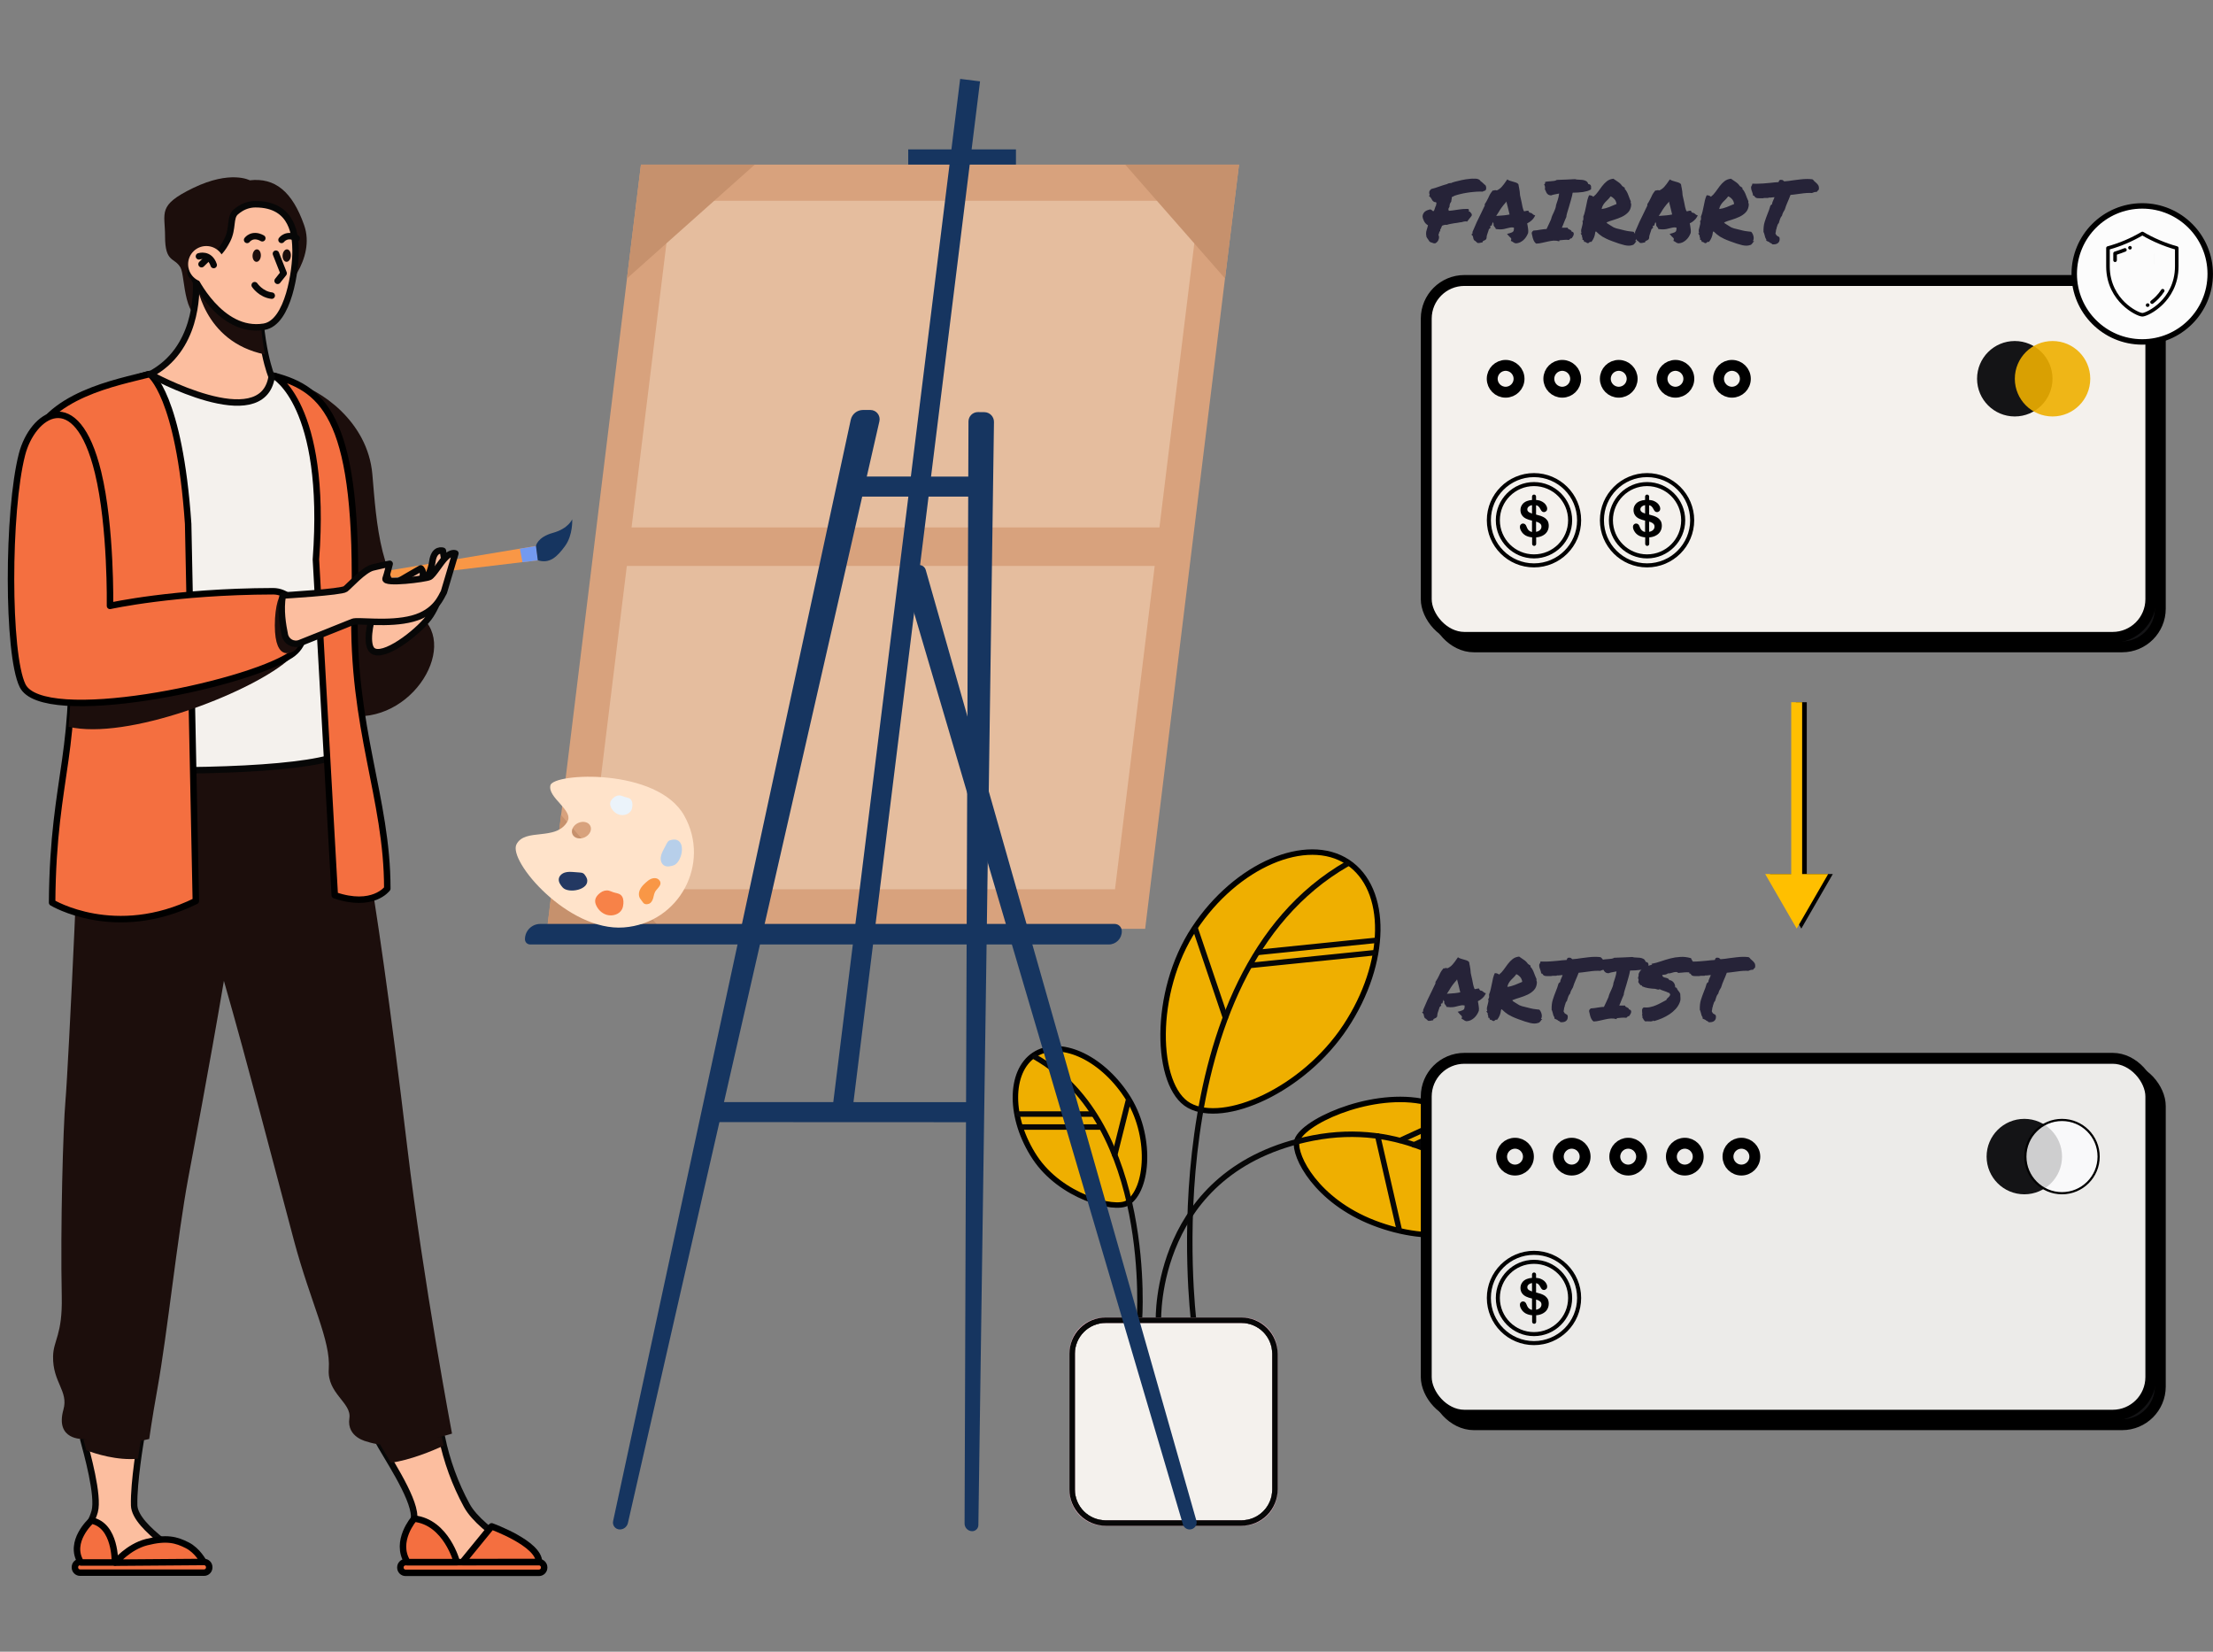 <svg  viewBox="0 0 201 150" fill="none" xmlns="http://www.w3.org/2000/svg">
<rect x="0" y="0" width="201" height="150" fill="#808080" stroke="none"/>
<path d="M122.212 93.222C118.387 99.01 111.177 102.179 107.992 100.387C104.912 98.655 104.644 90.123 108.47 84.331C112.296 78.539 118.688 75.834 122.408 78.289C126.127 80.744 126.038 87.43 122.212 93.222Z" fill="#EFAF00" stroke="black" stroke-width="0.496" stroke-linecap="round" stroke-linejoin="round"/>
<path d="M108.414 119.907C108.414 119.907 104.561 88.65 122.377 78.438" stroke="#070707" stroke-width="0.496" stroke-linecap="round" stroke-linejoin="round"/>
<path d="M124.895 85.406L114.227 86.495" stroke="#070707" stroke-width="0.496" stroke-linecap="round" stroke-linejoin="round"/>
<path d="M124.752 86.531L113.555 87.674" stroke="#070707" stroke-width="0.496" stroke-linecap="round" stroke-linejoin="round"/>
<path d="M108.586 84.391L111.297 92.403" stroke="#070707" stroke-width="0.496" stroke-linecap="round" stroke-linejoin="round"/>
<path d="M136.345 109.186C135.162 112.237 129.978 113.074 124.768 111.054C119.558 109.034 117.547 105.021 117.775 103.688C118.061 102.007 124.212 99.137 129.052 100.003C134.552 100.988 137.528 106.133 136.345 109.186Z" fill="#EFAF00" stroke="black" stroke-width="0.496" stroke-linecap="round" stroke-linejoin="round"/>
<path d="M105.22 119.898C105.22 119.898 104.753 106.168 119.253 103.349C127.192 101.807 133.33 105.796 136.149 109.179" stroke="#070707" stroke-width="0.496" stroke-linecap="round" stroke-linejoin="round"/>
<path d="M127.18 103.566L132.13 101.297" stroke="#070707" stroke-width="0.496" stroke-linecap="round" stroke-linejoin="round"/>
<path d="M128.422 103.97L133.032 101.812" stroke="#070707" stroke-width="0.496" stroke-linecap="round" stroke-linejoin="round"/>
<path d="M125.133 103.164L127.062 111.573" stroke="#070707" stroke-width="0.496" stroke-linecap="round" stroke-linejoin="round"/>
<path d="M102.317 99.498C104.67 103.05 104.301 108.08 102.388 109.249C101.228 109.958 96.349 108.677 93.996 105.124C91.644 101.571 91.652 97.311 93.93 95.801C96.209 94.291 99.965 95.947 102.317 99.498Z" fill="#EFAF00" stroke="black" stroke-width="0.496" stroke-linecap="round" stroke-linejoin="round"/>
<path d="M103.49 119.897C103.49 119.897 104.812 102.14 94 95.984" stroke="#070707" stroke-width="0.496" stroke-linecap="round" stroke-linejoin="round"/>
<path d="M92.492 101.172H99.314" stroke="#070707" stroke-width="0.496" stroke-linecap="round" stroke-linejoin="round"/>
<path d="M92.836 102.352H99.988" stroke="#070707" stroke-width="0.496" stroke-linecap="round" stroke-linejoin="round"/>
<path d="M102.476 99.984L101.25 104.876" stroke="#070707" stroke-width="0.496" stroke-linecap="round" stroke-linejoin="round"/>
<path d="M115.796 122.93V135.279C115.796 135.677 115.718 136.071 115.566 136.44C115.413 136.808 115.19 137.142 114.908 137.424C114.627 137.705 114.292 137.929 113.924 138.081C113.556 138.233 113.161 138.311 112.763 138.311H100.416C100.017 138.311 99.623 138.233 99.255 138.081C98.887 137.928 98.552 137.705 98.27 137.423C97.989 137.142 97.765 136.807 97.613 136.439C97.461 136.071 97.382 135.677 97.383 135.279V122.93C97.383 122.126 97.703 121.355 98.272 120.787C98.84 120.218 99.612 119.899 100.416 119.898H112.763C113.567 119.899 114.338 120.218 114.907 120.787C115.476 121.355 115.795 122.126 115.796 122.93Z" fill="#F4F1ED" stroke="#070707" stroke-width="0.496" stroke-linecap="round" stroke-linejoin="round"/>
<path d="M112.858 119.898H100.32C98.698 119.898 97.383 121.213 97.383 122.835V135.374C97.383 136.996 98.698 138.311 100.32 138.311H112.858C114.48 138.311 115.795 136.996 115.795 135.374V122.835C115.795 121.213 114.48 119.898 112.858 119.898Z" stroke="#FFC3D5" stroke-width="0.496" stroke-miterlimit="10"/>
<path d="M115.796 122.93V135.279C115.796 135.677 115.718 136.071 115.566 136.44C115.413 136.808 115.19 137.142 114.908 137.424C114.627 137.705 114.292 137.929 113.924 138.081C113.556 138.233 113.161 138.311 112.763 138.311H100.416C100.017 138.311 99.623 138.233 99.255 138.081C98.887 137.928 98.552 137.705 98.27 137.423C97.989 137.142 97.765 136.807 97.613 136.439C97.461 136.071 97.382 135.677 97.383 135.279V122.93C97.383 122.126 97.703 121.355 98.272 120.787C98.84 120.218 99.612 119.899 100.416 119.898H112.763C113.567 119.899 114.338 120.218 114.907 120.787C115.476 121.355 115.795 122.126 115.796 122.93V122.93Z" stroke="#070707" stroke-width="0.496" stroke-linecap="round" stroke-linejoin="round"/>
<path d="M48.685 49.578L48.854 50.884L32.277 52.869C32.12 52.888 31.976 52.776 31.956 52.619C31.939 52.484 32.031 52.36 32.165 52.337L48.685 49.578Z" fill="#F99746"/>
<path d="M48.859 50.889L48.69 49.583L47.22 49.828L47.453 51.057L48.859 50.889Z" fill="#739AF0"/>
<path d="M48.679 49.574C48.679 49.574 48.809 48.779 50.223 48.391C51.638 48.001 51.972 47.156 51.972 47.156C51.972 47.156 52.056 48.577 51.327 49.578C50.599 50.581 49.916 51.218 48.848 50.88L48.679 49.574Z" fill="#163560"/>
<rect x="130.401" y="96.972" width="65.812" height="32.411" rx="3.465" fill="#141416" stroke="black" stroke-width="0.99"/>
<rect x="129.542" y="96.112" width="65.812" height="32.411" rx="3.465" fill="#ECEBE9" stroke="black" stroke-width="0.99"/>
<circle cx="137.604" cy="105.041" r="1.218" stroke="black" stroke-width="0.99"/>
<circle cx="142.752" cy="105.041" r="1.218" stroke="black" stroke-width="0.99"/>
<circle cx="147.885" cy="105.041" r="1.218" stroke="black" stroke-width="0.99"/>
<circle cx="153.025" cy="105.041" r="1.218" stroke="black" stroke-width="0.99"/>
<circle cx="158.166" cy="105.041" r="1.218" stroke="black" stroke-width="0.99"/>
<circle cx="183.863" cy="105.035" r="3.426" fill="#141416"/>
<circle cx="187.285" cy="105.035" r="3.327" fill="#FCFCFD" fill-opacity="0.8" stroke="black" stroke-width="0.198"/>
<g clip-path="url(#clip0_7858_244777)">
<path d="M140.577 117.966C140.515 117.864 140.434 117.772 140.332 117.69C140.23 117.619 140.097 117.548 139.944 117.497C139.812 117.456 139.669 117.415 139.516 117.374V116.528C139.598 116.549 139.659 116.569 139.71 116.61C139.792 116.681 139.863 116.773 139.924 116.905C139.975 116.997 140.016 117.058 140.057 117.089C140.097 117.13 140.159 117.15 140.23 117.15C140.312 117.15 140.383 117.12 140.444 117.058C140.505 116.997 140.526 116.926 140.526 116.844C140.526 116.752 140.505 116.671 140.454 116.579C140.403 116.487 140.342 116.396 140.24 116.314C140.138 116.232 140.016 116.161 139.873 116.11C139.771 116.08 139.649 116.059 139.516 116.049V115.743C139.516 115.641 139.435 115.56 139.333 115.56C139.231 115.56 139.149 115.641 139.149 115.743V116.049C138.976 116.059 138.823 116.1 138.68 116.151C138.497 116.222 138.344 116.334 138.252 116.477C138.15 116.62 138.099 116.783 138.099 116.967C138.099 117.16 138.15 117.313 138.242 117.446C138.334 117.578 138.466 117.68 138.619 117.752C138.762 117.823 138.935 117.874 139.149 117.925V118.955C139.088 118.945 139.027 118.924 138.986 118.904C138.894 118.853 138.833 118.802 138.782 118.73C138.731 118.659 138.69 118.567 138.65 118.465C138.619 118.374 138.578 118.312 138.527 118.261C138.476 118.221 138.415 118.19 138.344 118.19C138.252 118.19 138.181 118.221 138.13 118.282C138.068 118.343 138.048 118.404 138.048 118.486C138.048 118.628 138.099 118.771 138.191 118.914C138.283 119.067 138.405 119.179 138.558 119.271C138.721 119.363 138.925 119.424 139.159 119.444V120.035C139.159 120.137 139.241 120.219 139.343 120.219C139.445 120.219 139.526 120.137 139.526 120.035V119.444C139.73 119.434 139.914 119.383 140.067 119.312C140.261 119.22 140.413 119.097 140.515 118.934C140.617 118.771 140.668 118.598 140.668 118.394C140.668 118.231 140.638 118.088 140.577 117.966ZM139.149 117.283C139.139 117.272 139.129 117.272 139.119 117.272C139.057 117.252 138.986 117.221 138.925 117.191C138.864 117.16 138.813 117.12 138.772 117.069C138.731 117.018 138.721 116.967 138.721 116.895C138.721 116.793 138.772 116.701 138.884 116.62C138.956 116.569 139.047 116.538 139.149 116.518V117.283ZM139.822 118.822C139.741 118.883 139.639 118.924 139.516 118.945V118.017C139.567 118.027 139.608 118.047 139.649 118.058C139.751 118.098 139.843 118.149 139.904 118.21C139.975 118.282 140.006 118.363 140.006 118.476C140.006 118.608 139.944 118.73 139.822 118.822Z" fill="black"/>
<path d="M139.327 113.593C136.972 113.593 135.045 115.51 135.045 117.875C135.045 120.24 136.962 122.157 139.327 122.157C141.693 122.157 143.61 120.24 143.61 117.875C143.61 115.51 141.683 113.593 139.327 113.593ZM139.327 121.79C137.166 121.79 135.412 120.036 135.412 117.875C135.412 115.713 137.166 113.96 139.327 113.96C141.489 113.96 143.243 115.713 143.243 117.875C143.243 120.036 141.489 121.79 139.327 121.79Z" fill="black"/>
<path d="M139.327 114.408C137.421 114.408 135.861 115.968 135.861 117.875C135.861 119.781 137.421 121.341 139.327 121.341C141.234 121.341 142.794 119.781 142.794 117.875C142.794 115.968 141.234 114.408 139.327 114.408ZM139.327 120.974C137.614 120.974 136.228 119.588 136.228 117.875C136.228 116.162 137.614 114.775 139.327 114.775C141.04 114.775 142.427 116.162 142.427 117.875C142.427 119.588 141.04 120.974 139.327 120.974Z" fill="black"/>
</g>
<path d="M129.7 20.461C129.545 20.373 129.426 20.25 129.344 20.09C129.261 19.93 129.215 19.778 129.205 19.634C129.22 19.51 129.254 19.414 129.305 19.347C129.352 19.275 129.408 19.218 129.475 19.177C129.542 19.131 129.612 19.097 129.684 19.077C129.756 19.051 129.826 19.03 129.893 19.015L130.009 19.053C130.035 19.079 130.061 19.102 130.086 19.123C130.117 19.144 130.146 19.164 130.172 19.185C130.223 19.164 130.254 19.133 130.264 19.092C130.28 19.051 130.295 19.01 130.311 18.968C130.326 18.912 130.344 18.855 130.365 18.798C130.386 18.741 130.411 18.685 130.442 18.628C130.437 18.582 130.44 18.54 130.45 18.504C130.46 18.468 130.471 18.437 130.481 18.411C130.45 18.386 130.427 18.373 130.411 18.373C130.401 18.368 130.38 18.36 130.349 18.349C130.334 18.349 130.318 18.349 130.303 18.349C130.288 18.344 130.269 18.339 130.249 18.334C130.172 18.277 130.12 18.231 130.094 18.195C130.074 18.154 130.05 18.112 130.025 18.071C129.999 18.03 129.976 17.994 129.955 17.963C129.934 17.932 129.911 17.904 129.885 17.878L129.793 17.816L129.839 17.723C129.849 17.713 129.854 17.7 129.854 17.684C129.854 17.664 129.844 17.635 129.823 17.599C129.808 17.532 129.805 17.483 129.816 17.452L129.831 17.36C129.883 17.293 129.911 17.254 129.916 17.244L129.994 17.166C130.112 17.135 130.233 17.102 130.357 17.066C130.481 17.024 130.602 16.983 130.721 16.942C130.839 16.901 130.96 16.859 131.084 16.818C131.208 16.777 131.332 16.741 131.455 16.71C131.497 16.674 131.541 16.653 131.587 16.648C131.639 16.638 131.685 16.63 131.726 16.625C131.762 16.625 131.796 16.622 131.827 16.617C131.858 16.612 131.881 16.599 131.896 16.578C131.984 16.547 132.069 16.522 132.152 16.501C132.306 16.46 132.51 16.411 132.763 16.354C133.015 16.297 133.299 16.256 133.613 16.23L133.776 16.223C133.807 16.228 133.838 16.23 133.869 16.23C133.9 16.225 133.931 16.223 133.962 16.223C134.23 16.223 134.408 16.305 134.495 16.47C134.547 16.496 134.593 16.529 134.634 16.571C134.676 16.607 134.714 16.643 134.75 16.679C134.776 16.705 134.799 16.728 134.82 16.748C134.841 16.764 134.859 16.777 134.874 16.787L134.936 16.849C134.993 16.973 135.003 17.094 134.967 17.212C134.936 17.274 134.903 17.311 134.866 17.321C134.83 17.331 134.794 17.341 134.758 17.352L134.658 17.406C134.591 17.401 134.539 17.398 134.503 17.398C134.472 17.398 134.436 17.398 134.395 17.398C134.24 17.398 134.059 17.409 133.853 17.429C133.652 17.445 133.446 17.47 133.234 17.506C133.023 17.537 132.817 17.579 132.616 17.63C132.415 17.677 132.239 17.728 132.09 17.785C132.048 17.816 131.994 17.844 131.927 17.87C131.912 17.875 131.889 17.888 131.858 17.909C131.863 17.95 131.863 17.991 131.858 18.032C131.853 18.069 131.845 18.105 131.834 18.141C131.829 18.166 131.824 18.195 131.819 18.226C131.819 18.252 131.816 18.28 131.811 18.311C131.703 18.44 131.651 18.592 131.657 18.767L131.618 18.845C131.597 18.865 131.579 18.896 131.564 18.937C131.553 18.974 131.553 19.012 131.564 19.053L131.595 19.146C131.698 19.136 131.798 19.126 131.896 19.115C131.999 19.1 132.108 19.084 132.221 19.069C132.366 19.043 132.51 19.023 132.654 19.007C132.804 18.986 132.959 18.976 133.118 18.976H133.42L133.35 19.046L133.436 19.053L133.389 19.177C133.425 19.193 133.451 19.206 133.466 19.216C133.487 19.221 133.505 19.229 133.521 19.239L133.575 19.316C133.601 19.332 133.624 19.358 133.644 19.394C133.665 19.425 133.678 19.468 133.683 19.525L133.66 19.603L133.296 20.067L133.25 20.128L133.173 20.105C133.075 20.1 132.982 20.11 132.894 20.136C132.853 20.147 132.809 20.16 132.763 20.175C132.716 20.185 132.67 20.19 132.623 20.19C132.5 20.211 132.397 20.229 132.314 20.244C132.232 20.255 132.149 20.265 132.067 20.276C131.953 20.296 131.842 20.317 131.734 20.337C131.631 20.353 131.533 20.379 131.44 20.415C131.383 20.42 131.35 20.422 131.339 20.422C131.329 20.417 131.319 20.415 131.309 20.415C131.257 20.415 131.205 20.422 131.154 20.438C131.102 20.453 131.053 20.469 131.007 20.484C130.976 20.51 130.955 20.538 130.945 20.569C130.935 20.595 130.924 20.623 130.914 20.654C130.904 20.691 130.888 20.727 130.868 20.763C130.852 20.794 130.832 20.827 130.806 20.863L130.813 21.003C130.767 21.013 130.744 21.021 130.744 21.026C130.744 21.026 130.741 21.026 130.736 21.026C130.736 21.067 130.728 21.106 130.713 21.142C130.703 21.178 130.692 21.211 130.682 21.242C130.672 21.263 130.664 21.281 130.659 21.297C130.654 21.312 130.651 21.327 130.651 21.343C130.703 21.436 130.716 21.541 130.69 21.66C130.669 21.758 130.63 21.846 130.574 21.923C130.517 21.995 130.45 22.052 130.373 22.093C130.29 22.103 130.228 22.101 130.187 22.085C130.151 22.07 130.112 22.055 130.071 22.039C130.045 22.029 130.019 22.021 129.994 22.016C129.968 22.006 129.942 21.998 129.916 21.993L129.823 21.915C129.808 21.884 129.79 21.856 129.769 21.83C129.749 21.799 129.728 21.768 129.707 21.737C129.682 21.701 129.656 21.665 129.63 21.629C129.604 21.593 129.581 21.552 129.56 21.505C129.524 21.325 129.517 21.175 129.537 21.057C129.563 20.933 129.597 20.812 129.638 20.693C129.648 20.652 129.658 20.613 129.669 20.577C129.679 20.541 129.689 20.502 129.7 20.461ZM133.637 21.297L133.737 21.219L133.745 21.057C133.874 20.742 134.005 20.441 134.139 20.152C134.279 19.863 134.423 19.567 134.573 19.262C134.619 19.164 134.665 19.066 134.712 18.968C134.763 18.87 134.812 18.77 134.859 18.667C134.854 18.646 134.851 18.625 134.851 18.605C134.851 18.579 134.856 18.551 134.866 18.52C134.939 18.417 134.995 18.324 135.037 18.241C135.083 18.159 135.127 18.074 135.168 17.986C135.215 17.883 135.264 17.78 135.315 17.677C135.372 17.573 135.441 17.473 135.524 17.375L135.578 17.298L135.663 17.305C135.684 17.295 135.704 17.287 135.725 17.282C135.751 17.272 135.782 17.267 135.818 17.267L135.957 17.29C136.127 17.212 136.277 17.102 136.406 16.957C136.54 16.808 136.674 16.63 136.808 16.424L136.901 16.292L137.024 16.369C137.05 16.385 137.091 16.4 137.148 16.416C137.205 16.431 137.264 16.449 137.326 16.47C137.434 16.496 137.54 16.527 137.643 16.563C137.746 16.594 137.826 16.638 137.883 16.694L137.922 16.764C137.932 16.821 137.94 16.872 137.945 16.919C137.955 16.965 137.966 17.011 137.976 17.058C137.996 17.166 138.014 17.274 138.03 17.383C138.045 17.486 138.056 17.602 138.061 17.731C138.087 17.834 138.11 17.94 138.131 18.048C138.156 18.151 138.18 18.254 138.2 18.357C138.226 18.507 138.254 18.651 138.285 18.79C138.316 18.924 138.357 19.053 138.409 19.177C138.461 19.177 138.491 19.18 138.502 19.185C138.564 19.159 138.636 19.144 138.718 19.139L138.819 19.131L138.85 19.224C138.86 19.239 138.873 19.255 138.889 19.27C138.904 19.285 138.922 19.301 138.943 19.316C139.025 19.322 139.084 19.34 139.121 19.37C139.162 19.396 139.195 19.422 139.221 19.448C139.231 19.458 139.244 19.471 139.26 19.486C139.275 19.497 139.288 19.505 139.298 19.51L139.438 19.564L139.36 19.711C139.304 19.819 139.216 19.925 139.097 20.028C138.984 20.131 138.855 20.216 138.711 20.283C138.721 20.319 138.726 20.353 138.726 20.384C138.731 20.415 138.739 20.451 138.749 20.492C138.77 20.595 138.785 20.703 138.796 20.817C138.811 20.925 138.811 21.039 138.796 21.157C138.744 21.291 138.682 21.413 138.61 21.521C138.543 21.624 138.461 21.719 138.363 21.807C138.27 21.889 138.164 21.959 138.045 22.016C137.927 22.067 137.803 22.096 137.674 22.101C137.602 22.085 137.548 22.067 137.512 22.047C137.481 22.026 137.452 22.006 137.427 21.985C137.385 21.954 137.352 21.933 137.326 21.923L137.226 21.877L137.256 21.761C137.272 21.719 137.269 21.683 137.249 21.652C137.233 21.621 137.197 21.58 137.14 21.529C137.12 21.513 137.102 21.498 137.086 21.482C137.071 21.462 137.053 21.441 137.032 21.42L136.877 21.242L137.133 21.173C137.287 21.131 137.391 21.08 137.442 21.018C137.494 20.951 137.514 20.835 137.504 20.67C137.375 20.644 137.269 20.642 137.187 20.662C137.104 20.678 137.022 20.696 136.939 20.716C136.821 20.747 136.705 20.776 136.591 20.801C136.478 20.822 136.354 20.832 136.22 20.832C136.132 20.832 136.04 20.825 135.942 20.809L135.857 20.801L135.833 20.716C135.833 20.706 135.826 20.696 135.81 20.685C135.8 20.67 135.789 20.657 135.779 20.647C135.753 20.616 135.722 20.575 135.686 20.523C135.65 20.471 135.643 20.407 135.663 20.33C135.627 20.273 135.606 20.214 135.601 20.152C135.581 20.193 135.563 20.234 135.547 20.276C135.537 20.312 135.527 20.348 135.516 20.384L135.485 20.484L135.385 20.5C135.374 20.51 135.364 20.526 135.354 20.546C135.349 20.567 135.349 20.582 135.354 20.593L135.385 20.678L135.307 20.747C135.297 20.763 135.284 20.776 135.269 20.786C135.253 20.796 135.24 20.807 135.23 20.817C135.22 20.874 135.204 20.928 135.184 20.979C135.168 21.031 135.15 21.082 135.129 21.134C135.104 21.216 135.078 21.297 135.052 21.374C135.031 21.451 135.021 21.529 135.021 21.606L134.99 21.706C134.964 21.748 134.931 21.779 134.89 21.799C134.854 21.82 134.817 21.838 134.781 21.853C134.73 21.874 134.694 21.895 134.673 21.915L134.65 22.016L134.534 22.031C134.467 22.047 134.418 22.057 134.387 22.062C134.361 22.067 134.33 22.07 134.294 22.07L134.194 22.062C134.132 22 134.08 21.954 134.039 21.923C134.003 21.887 133.959 21.856 133.907 21.83L133.861 21.768C133.84 21.727 133.827 21.691 133.822 21.66C133.817 21.624 133.809 21.588 133.799 21.552C133.789 21.485 133.773 21.438 133.753 21.413L133.637 21.297ZM136.104 19.285C136.032 19.389 135.962 19.497 135.895 19.61C135.931 19.605 135.965 19.603 135.996 19.603C136.032 19.603 136.068 19.6 136.104 19.595C136.285 19.584 136.452 19.572 136.607 19.556C136.761 19.541 136.929 19.515 137.11 19.479C137.068 19.288 137.022 19.095 136.97 18.899C136.924 18.698 136.872 18.497 136.816 18.295L136.777 18.373C136.648 18.512 136.524 18.662 136.406 18.821C136.287 18.981 136.189 19.133 136.112 19.278L136.104 19.285ZM139.53 22.124C139.458 22.078 139.402 22.018 139.36 21.946C139.314 21.874 139.278 21.797 139.252 21.714C139.221 21.632 139.198 21.547 139.182 21.459C139.162 21.366 139.141 21.278 139.121 21.196C139.121 21.124 139.136 21.072 139.167 21.041C139.198 21.005 139.231 20.972 139.268 20.941C139.391 20.936 139.502 20.925 139.6 20.91C139.698 20.894 139.793 20.879 139.886 20.863C139.979 20.848 140.072 20.835 140.165 20.825C140.258 20.809 140.358 20.801 140.466 20.801C140.544 20.642 140.616 20.489 140.683 20.345C140.75 20.195 140.814 20.054 140.876 19.92C140.907 19.791 140.946 19.672 140.992 19.564C141.044 19.45 141.093 19.345 141.139 19.247C141.186 19.144 141.227 19.043 141.263 18.945C141.299 18.842 141.322 18.734 141.333 18.62C141.395 18.44 141.449 18.275 141.495 18.125C141.547 17.971 141.585 17.788 141.611 17.576C141.415 17.607 141.258 17.638 141.139 17.669C141.021 17.695 140.936 17.72 140.884 17.746C140.781 17.741 140.698 17.72 140.637 17.684C140.58 17.648 140.533 17.604 140.497 17.553C140.461 17.501 140.43 17.442 140.405 17.375C140.379 17.308 140.348 17.238 140.312 17.166C140.332 17.12 140.337 17.053 140.327 16.965C140.317 16.872 140.286 16.805 140.234 16.764C140.276 16.754 140.307 16.72 140.327 16.663C140.348 16.602 140.35 16.555 140.335 16.524C140.423 16.498 140.515 16.483 140.613 16.478C140.711 16.467 140.807 16.46 140.9 16.454C140.998 16.444 141.09 16.434 141.178 16.424C141.266 16.408 141.34 16.38 141.402 16.338C141.67 16.328 141.949 16.318 142.238 16.308C142.532 16.297 142.802 16.284 143.05 16.269C143.143 16.3 143.248 16.315 143.367 16.315C143.491 16.315 143.612 16.323 143.73 16.338C143.854 16.354 143.962 16.387 144.055 16.439C144.153 16.491 144.22 16.581 144.256 16.71C144.334 16.72 144.39 16.741 144.427 16.772C144.468 16.803 144.494 16.841 144.504 16.888C144.514 16.929 144.517 16.978 144.512 17.035C144.512 17.086 144.512 17.138 144.512 17.189C144.429 17.251 144.323 17.303 144.195 17.344C144.071 17.38 143.934 17.411 143.785 17.437C143.635 17.457 143.478 17.473 143.313 17.483C143.153 17.488 142.996 17.494 142.841 17.499C142.815 17.669 142.769 17.87 142.702 18.102C142.64 18.329 142.575 18.553 142.508 18.775C142.441 18.991 142.382 19.188 142.33 19.363C142.284 19.533 142.263 19.644 142.269 19.695C142.217 19.814 142.173 19.915 142.137 19.997C142.106 20.079 142.075 20.157 142.044 20.229C142.018 20.301 141.99 20.373 141.959 20.446C141.933 20.513 141.9 20.59 141.859 20.678H142.385C142.395 20.734 142.418 20.773 142.454 20.794C142.49 20.814 142.529 20.832 142.57 20.848C142.611 20.863 142.648 20.884 142.679 20.91C142.715 20.93 142.733 20.966 142.733 21.018C142.831 21.044 142.893 21.082 142.918 21.134C142.944 21.186 142.949 21.242 142.934 21.304C142.923 21.361 142.898 21.42 142.856 21.482C142.82 21.544 142.784 21.598 142.748 21.645C142.702 21.634 142.658 21.647 142.617 21.683C142.575 21.714 142.537 21.75 142.501 21.791C142.351 21.771 142.204 21.768 142.06 21.784C141.915 21.799 141.781 21.812 141.658 21.822C141.632 21.828 141.621 21.843 141.627 21.869C141.632 21.889 141.627 21.905 141.611 21.915C141.451 21.864 141.286 21.843 141.116 21.853C140.951 21.864 140.781 21.889 140.606 21.931C140.435 21.967 140.26 22.006 140.08 22.047C139.899 22.093 139.716 22.119 139.53 22.124ZM143.699 21.366C143.674 21.371 143.651 21.353 143.63 21.312C143.609 21.265 143.586 21.222 143.56 21.18H143.645C143.609 21.067 143.599 20.964 143.614 20.871C143.635 20.773 143.658 20.68 143.684 20.593C143.71 20.5 143.73 20.412 143.746 20.33C143.767 20.242 143.759 20.152 143.723 20.059C143.748 20.074 143.767 20.069 143.777 20.043C143.792 20.012 143.803 19.976 143.808 19.935C143.818 19.889 143.821 19.842 143.816 19.796C143.816 19.744 143.813 19.703 143.808 19.672C143.875 19.512 143.926 19.347 143.962 19.177C144.004 19.007 144.04 18.839 144.071 18.674C144.102 18.504 144.135 18.342 144.171 18.187C144.213 18.027 144.264 17.878 144.326 17.738C144.398 17.728 144.473 17.738 144.55 17.769C144.633 17.795 144.687 17.829 144.713 17.87C144.873 17.746 145.014 17.597 145.138 17.421C145.262 17.246 145.386 17.076 145.509 16.911C145.638 16.741 145.783 16.591 145.943 16.462C146.102 16.333 146.301 16.256 146.538 16.23C146.662 16.318 146.801 16.413 146.956 16.516C147.11 16.614 147.237 16.738 147.335 16.888C147.376 16.913 147.415 16.942 147.451 16.973C147.492 16.998 147.533 17.024 147.575 17.05V17.166C147.647 17.233 147.706 17.313 147.752 17.406C147.804 17.494 147.848 17.589 147.884 17.692C147.925 17.79 147.964 17.891 148 17.994C148.036 18.097 148.077 18.192 148.124 18.28C148.113 18.311 148.108 18.339 148.108 18.365C148.113 18.386 148.119 18.409 148.124 18.435C148.134 18.455 148.142 18.481 148.147 18.512C148.152 18.538 148.155 18.571 148.155 18.613C148.134 18.886 148.044 19.108 147.884 19.278C147.729 19.443 147.538 19.579 147.312 19.688C147.09 19.791 146.853 19.881 146.6 19.958C146.347 20.03 146.118 20.11 145.912 20.198C145.912 20.219 145.922 20.229 145.943 20.229C145.968 20.229 145.976 20.244 145.966 20.276C146.12 20.368 146.239 20.443 146.322 20.5C146.409 20.556 146.489 20.605 146.561 20.647C146.639 20.683 146.721 20.714 146.809 20.74C146.902 20.765 147.028 20.796 147.188 20.832C147.348 20.869 147.471 20.899 147.559 20.925C147.652 20.946 147.734 20.964 147.807 20.979C147.879 20.99 147.956 21 148.039 21.01C148.121 21.021 148.232 21.034 148.371 21.049C148.428 21.106 148.474 21.173 148.51 21.25C148.547 21.327 148.572 21.405 148.588 21.482C148.603 21.559 148.606 21.634 148.596 21.706C148.59 21.773 148.57 21.828 148.534 21.869C148.539 21.889 148.552 21.9 148.572 21.9C148.598 21.895 148.624 21.895 148.65 21.9C148.614 21.925 148.583 21.956 148.557 21.993C148.531 22.029 148.505 22.065 148.48 22.101C148.454 22.137 148.423 22.171 148.387 22.201C148.356 22.232 148.315 22.25 148.263 22.256C148.077 22.328 147.84 22.33 147.551 22.263C147.263 22.196 146.894 22.078 146.445 21.907C146.224 21.825 146.043 21.75 145.904 21.683C145.765 21.616 145.643 21.552 145.54 21.49C145.437 21.423 145.342 21.353 145.254 21.281C145.167 21.204 145.066 21.113 144.953 21.01C144.937 21.015 144.927 21.026 144.922 21.041C144.922 21.057 144.914 21.067 144.898 21.072C144.873 21.278 144.831 21.446 144.775 21.575C144.723 21.704 144.646 21.835 144.543 21.969C144.46 21.954 144.403 21.962 144.372 21.993C144.347 22.023 144.313 22.052 144.272 22.078C144.22 22.088 144.182 22.085 144.156 22.07C144.13 22.06 144.107 22.047 144.086 22.031C144.066 22.016 144.042 22 144.017 21.985C143.991 21.969 143.95 21.964 143.893 21.969C143.877 21.923 143.862 21.879 143.846 21.838C143.831 21.791 143.79 21.771 143.723 21.776C143.738 21.73 143.743 21.691 143.738 21.66C143.733 21.624 143.725 21.593 143.715 21.567C143.705 21.536 143.694 21.505 143.684 21.474C143.679 21.443 143.684 21.407 143.699 21.366ZM146.283 17.831C146.216 17.929 146.141 18.02 146.059 18.102C145.976 18.179 145.894 18.262 145.811 18.349C145.734 18.432 145.664 18.525 145.602 18.628C145.54 18.726 145.497 18.845 145.471 18.984C145.687 18.958 145.914 18.899 146.151 18.806C146.389 18.708 146.613 18.615 146.824 18.527C146.799 18.337 146.731 18.184 146.623 18.071C146.515 17.953 146.401 17.873 146.283 17.831ZM148.402 21.297L148.503 21.219L148.51 21.057C148.639 20.742 148.771 20.441 148.905 20.152C149.044 19.863 149.189 19.567 149.338 19.262C149.384 19.164 149.431 19.066 149.477 18.968C149.529 18.87 149.578 18.77 149.624 18.667C149.619 18.646 149.617 18.625 149.617 18.605C149.617 18.579 149.622 18.551 149.632 18.52C149.704 18.417 149.761 18.324 149.802 18.241C149.849 18.159 149.892 18.074 149.934 17.986C149.98 17.883 150.029 17.78 150.081 17.677C150.137 17.573 150.207 17.473 150.289 17.375L150.344 17.298L150.429 17.305C150.449 17.295 150.47 17.287 150.491 17.282C150.516 17.272 150.547 17.267 150.583 17.267L150.723 17.29C150.893 17.212 151.042 17.102 151.171 16.957C151.305 16.808 151.439 16.63 151.573 16.424L151.666 16.292L151.79 16.369C151.816 16.385 151.857 16.4 151.914 16.416C151.97 16.431 152.03 16.449 152.092 16.47C152.2 16.496 152.306 16.527 152.409 16.563C152.512 16.594 152.592 16.638 152.649 16.694L152.687 16.764C152.698 16.821 152.705 16.872 152.71 16.919C152.721 16.965 152.731 17.011 152.741 17.058C152.762 17.166 152.78 17.274 152.795 17.383C152.811 17.486 152.821 17.602 152.826 17.731C152.852 17.834 152.875 17.94 152.896 18.048C152.922 18.151 152.945 18.254 152.966 18.357C152.991 18.507 153.02 18.651 153.051 18.79C153.082 18.924 153.123 19.053 153.174 19.177C153.226 19.177 153.257 19.18 153.267 19.185C153.329 19.159 153.401 19.144 153.484 19.139L153.584 19.131L153.615 19.224C153.626 19.239 153.639 19.255 153.654 19.27C153.67 19.285 153.688 19.301 153.708 19.316C153.791 19.322 153.85 19.34 153.886 19.37C153.927 19.396 153.961 19.422 153.987 19.448C153.997 19.458 154.01 19.471 154.025 19.486C154.041 19.497 154.054 19.505 154.064 19.51L154.203 19.564L154.126 19.711C154.069 19.819 153.981 19.925 153.863 20.028C153.749 20.131 153.621 20.216 153.476 20.283C153.486 20.319 153.492 20.353 153.492 20.384C153.497 20.415 153.505 20.451 153.515 20.492C153.535 20.595 153.551 20.703 153.561 20.817C153.577 20.925 153.577 21.039 153.561 21.157C153.51 21.291 153.448 21.413 153.376 21.521C153.309 21.624 153.226 21.719 153.128 21.807C153.035 21.889 152.93 21.959 152.811 22.016C152.692 22.067 152.569 22.096 152.44 22.101C152.368 22.085 152.313 22.067 152.277 22.047C152.246 22.026 152.218 22.006 152.192 21.985C152.151 21.954 152.117 21.933 152.092 21.923L151.991 21.877L152.022 21.761C152.037 21.719 152.035 21.683 152.014 21.652C151.999 21.621 151.963 21.58 151.906 21.529C151.885 21.513 151.867 21.498 151.852 21.482C151.836 21.462 151.818 21.441 151.798 21.42L151.643 21.242L151.898 21.173C152.053 21.131 152.156 21.08 152.208 21.018C152.259 20.951 152.28 20.835 152.27 20.67C152.141 20.644 152.035 20.642 151.952 20.662C151.87 20.678 151.787 20.696 151.705 20.716C151.586 20.747 151.47 20.776 151.357 20.801C151.243 20.822 151.12 20.832 150.986 20.832C150.898 20.832 150.805 20.825 150.707 20.809L150.622 20.801L150.599 20.716C150.599 20.706 150.591 20.696 150.576 20.685C150.565 20.67 150.555 20.657 150.545 20.647C150.519 20.616 150.488 20.575 150.452 20.523C150.416 20.471 150.408 20.407 150.429 20.33C150.393 20.273 150.372 20.214 150.367 20.152C150.346 20.193 150.328 20.234 150.313 20.276C150.302 20.312 150.292 20.348 150.282 20.384L150.251 20.484L150.15 20.5C150.14 20.51 150.13 20.526 150.119 20.546C150.114 20.567 150.114 20.582 150.119 20.593L150.15 20.678L150.073 20.747C150.063 20.763 150.05 20.776 150.034 20.786C150.019 20.796 150.006 20.807 149.996 20.817C149.985 20.874 149.97 20.928 149.949 20.979C149.934 21.031 149.916 21.082 149.895 21.134C149.869 21.216 149.843 21.297 149.818 21.374C149.797 21.451 149.787 21.529 149.787 21.606L149.756 21.706C149.73 21.748 149.696 21.779 149.655 21.799C149.619 21.82 149.583 21.838 149.547 21.853C149.495 21.874 149.459 21.895 149.439 21.915L149.415 22.016L149.299 22.031C149.232 22.047 149.183 22.057 149.152 22.062C149.127 22.067 149.096 22.07 149.06 22.07L148.959 22.062C148.897 22 148.846 21.954 148.804 21.923C148.768 21.887 148.724 21.856 148.673 21.83L148.626 21.768C148.606 21.727 148.593 21.691 148.588 21.66C148.583 21.624 148.575 21.588 148.565 21.552C148.554 21.485 148.539 21.438 148.518 21.413L148.402 21.297ZM150.87 19.285C150.797 19.389 150.728 19.497 150.661 19.61C150.697 19.605 150.73 19.603 150.761 19.603C150.797 19.603 150.833 19.6 150.87 19.595C151.05 19.584 151.218 19.572 151.372 19.556C151.527 19.541 151.695 19.515 151.875 19.479C151.834 19.288 151.787 19.095 151.736 18.899C151.689 18.698 151.638 18.497 151.581 18.295L151.542 18.373C151.414 18.512 151.29 18.662 151.171 18.821C151.053 18.981 150.955 19.133 150.877 19.278L150.87 19.285ZM154.381 21.366C154.355 21.371 154.332 21.353 154.311 21.312C154.291 21.265 154.268 21.222 154.242 21.18H154.327C154.291 21.067 154.281 20.964 154.296 20.871C154.317 20.773 154.34 20.68 154.366 20.593C154.391 20.5 154.412 20.412 154.428 20.33C154.448 20.242 154.44 20.152 154.404 20.059C154.43 20.074 154.448 20.069 154.458 20.043C154.474 20.012 154.484 19.976 154.489 19.935C154.5 19.889 154.502 19.842 154.497 19.796C154.497 19.744 154.495 19.703 154.489 19.672C154.556 19.512 154.608 19.347 154.644 19.177C154.685 19.007 154.721 18.839 154.752 18.674C154.783 18.504 154.817 18.342 154.853 18.187C154.894 18.027 154.946 17.878 155.008 17.738C155.08 17.728 155.155 17.738 155.232 17.769C155.314 17.795 155.369 17.829 155.394 17.87C155.554 17.746 155.696 17.597 155.82 17.421C155.944 17.246 156.067 17.076 156.191 16.911C156.32 16.741 156.464 16.591 156.624 16.462C156.784 16.333 156.983 16.256 157.22 16.23C157.343 16.318 157.483 16.413 157.637 16.516C157.792 16.614 157.918 16.738 158.016 16.888C158.058 16.913 158.096 16.942 158.132 16.973C158.174 16.998 158.215 17.024 158.256 17.05V17.166C158.328 17.233 158.388 17.313 158.434 17.406C158.486 17.494 158.529 17.589 158.566 17.692C158.607 17.79 158.645 17.891 158.682 17.994C158.718 18.097 158.759 18.192 158.805 18.28C158.795 18.311 158.79 18.339 158.79 18.365C158.795 18.386 158.8 18.409 158.805 18.435C158.816 18.455 158.823 18.481 158.829 18.512C158.834 18.538 158.836 18.571 158.836 18.613C158.816 18.886 158.725 19.108 158.566 19.278C158.411 19.443 158.22 19.579 157.993 19.688C157.771 19.791 157.534 19.881 157.282 19.958C157.029 20.03 156.799 20.11 156.593 20.198C156.593 20.219 156.604 20.229 156.624 20.229C156.65 20.229 156.658 20.244 156.647 20.276C156.802 20.368 156.921 20.443 157.003 20.5C157.091 20.556 157.171 20.605 157.243 20.647C157.32 20.683 157.403 20.714 157.49 20.74C157.583 20.765 157.71 20.796 157.869 20.832C158.029 20.869 158.153 20.899 158.241 20.925C158.334 20.946 158.416 20.964 158.488 20.979C158.56 20.99 158.638 21 158.72 21.01C158.803 21.021 158.914 21.034 159.053 21.049C159.11 21.106 159.156 21.173 159.192 21.25C159.228 21.327 159.254 21.405 159.269 21.482C159.285 21.559 159.287 21.634 159.277 21.706C159.272 21.773 159.251 21.828 159.215 21.869C159.22 21.889 159.233 21.9 159.254 21.9C159.28 21.895 159.306 21.895 159.331 21.9C159.295 21.925 159.264 21.956 159.238 21.993C159.213 22.029 159.187 22.065 159.161 22.101C159.135 22.137 159.104 22.171 159.068 22.201C159.037 22.232 158.996 22.25 158.945 22.256C158.759 22.328 158.522 22.33 158.233 22.263C157.944 22.196 157.576 22.078 157.127 21.907C156.905 21.825 156.725 21.75 156.585 21.683C156.446 21.616 156.325 21.552 156.222 21.49C156.119 21.423 156.023 21.353 155.936 21.281C155.848 21.204 155.748 21.113 155.634 21.01C155.619 21.015 155.608 21.026 155.603 21.041C155.603 21.057 155.595 21.067 155.58 21.072C155.554 21.278 155.513 21.446 155.456 21.575C155.405 21.704 155.327 21.835 155.224 21.969C155.142 21.954 155.085 21.962 155.054 21.993C155.028 22.023 154.995 22.052 154.953 22.078C154.902 22.088 154.863 22.085 154.837 22.07C154.812 22.06 154.788 22.047 154.768 22.031C154.747 22.016 154.724 22 154.698 21.985C154.672 21.969 154.631 21.964 154.574 21.969C154.559 21.923 154.544 21.879 154.528 21.838C154.513 21.791 154.471 21.771 154.404 21.776C154.42 21.73 154.425 21.691 154.42 21.66C154.415 21.624 154.407 21.593 154.397 21.567C154.386 21.536 154.376 21.505 154.366 21.474C154.36 21.443 154.366 21.407 154.381 21.366ZM156.964 17.831C156.897 17.929 156.823 18.02 156.74 18.102C156.658 18.179 156.575 18.262 156.493 18.349C156.415 18.432 156.346 18.525 156.284 18.628C156.222 18.726 156.178 18.845 156.152 18.984C156.369 18.958 156.596 18.899 156.833 18.806C157.07 18.708 157.295 18.615 157.506 18.527C157.48 18.337 157.413 18.184 157.305 18.071C157.197 17.953 157.083 17.873 156.964 17.831ZM159.215 17.669C159.21 17.628 159.2 17.591 159.184 17.561C159.174 17.524 159.161 17.486 159.146 17.445C159.12 17.383 159.097 17.316 159.076 17.244C159.055 17.171 159.045 17.086 159.045 16.988C159.055 16.937 159.068 16.901 159.084 16.88C159.099 16.854 159.115 16.834 159.13 16.818L159.161 16.679H159.277C159.318 16.684 159.36 16.687 159.401 16.687C159.447 16.687 159.491 16.687 159.532 16.687C159.728 16.687 159.929 16.679 160.136 16.663C160.342 16.648 160.553 16.63 160.77 16.609C161.007 16.578 161.262 16.555 161.536 16.54C161.561 16.483 161.577 16.447 161.582 16.431C161.592 16.416 161.603 16.398 161.613 16.377L161.698 16.331C161.817 16.326 161.899 16.341 161.946 16.377C161.992 16.408 162.028 16.439 162.054 16.47C162.188 16.46 162.325 16.447 162.464 16.431C162.603 16.411 162.747 16.39 162.897 16.369C163.103 16.344 163.312 16.318 163.524 16.292C163.735 16.266 163.941 16.253 164.142 16.253C164.23 16.253 164.312 16.256 164.39 16.261C164.467 16.266 164.542 16.274 164.614 16.284L164.707 16.354C164.728 16.39 164.753 16.424 164.784 16.454C164.815 16.485 164.851 16.516 164.893 16.547C164.97 16.609 165.045 16.687 165.117 16.779C165.194 16.872 165.223 17.009 165.202 17.189L165.163 17.267C165.143 17.287 165.117 17.308 165.086 17.329L165.009 17.429H164.923C164.872 17.429 164.833 17.434 164.807 17.445C164.782 17.45 164.751 17.46 164.715 17.476C164.694 17.486 164.671 17.496 164.645 17.506C164.619 17.512 164.591 17.519 164.56 17.53C164.503 17.524 164.459 17.522 164.428 17.522C164.398 17.522 164.361 17.522 164.32 17.522C164.165 17.522 163.998 17.532 163.817 17.553C163.637 17.573 163.462 17.597 163.291 17.622C163.168 17.638 163.049 17.653 162.936 17.669C162.822 17.679 162.719 17.689 162.626 17.7C162.575 17.834 162.528 17.953 162.487 18.056C162.446 18.159 162.402 18.262 162.356 18.365C162.309 18.468 162.265 18.574 162.224 18.682C162.183 18.785 162.144 18.901 162.108 19.03C162.046 19.123 161.995 19.213 161.953 19.301C161.912 19.383 161.879 19.479 161.853 19.587C161.775 19.675 161.719 19.77 161.683 19.873C161.652 19.976 161.623 20.064 161.598 20.136L161.567 20.252C161.531 20.288 161.507 20.317 161.497 20.337C161.492 20.358 161.479 20.381 161.458 20.407C161.443 20.474 161.422 20.538 161.396 20.6C161.386 20.626 161.376 20.654 161.366 20.685C161.355 20.711 161.353 20.732 161.358 20.747C161.347 20.804 161.332 20.848 161.311 20.879C161.311 20.91 161.309 20.941 161.304 20.972C161.298 21.003 161.293 21.034 161.288 21.064C161.278 21.101 161.27 21.134 161.265 21.165C161.26 21.191 161.262 21.216 161.273 21.242C161.288 21.263 161.304 21.284 161.319 21.304C161.335 21.325 161.347 21.351 161.358 21.381C161.368 21.392 161.381 21.4 161.396 21.405C161.412 21.41 161.425 21.418 161.435 21.428C161.476 21.464 161.515 21.485 161.551 21.49L161.629 21.583C161.659 21.768 161.631 21.913 161.543 22.016C161.451 22.134 161.296 22.194 161.079 22.194L160.971 22.186C160.935 22.15 160.914 22.127 160.909 22.116C160.863 22.096 160.824 22.078 160.793 22.062C160.762 22.052 160.734 22.029 160.708 21.993C160.698 21.982 160.685 21.977 160.669 21.977C160.654 21.972 160.641 21.964 160.631 21.954C160.579 21.938 160.538 21.92 160.507 21.9L160.422 21.853C160.427 21.802 160.43 21.766 160.43 21.745C160.388 21.688 160.355 21.627 160.329 21.559C160.308 21.492 160.29 21.423 160.275 21.351C160.259 21.294 160.244 21.242 160.229 21.196C160.218 21.149 160.2 21.108 160.174 21.072C160.164 20.711 160.198 20.41 160.275 20.167C160.352 19.92 160.437 19.68 160.53 19.448C160.582 19.324 160.631 19.198 160.677 19.069C160.724 18.94 160.765 18.808 160.801 18.674L160.886 18.589C160.922 18.558 160.945 18.54 160.956 18.535C160.956 18.468 160.968 18.404 160.994 18.342C161.02 18.275 161.048 18.208 161.079 18.141C161.1 18.099 161.118 18.058 161.133 18.017C161.154 17.976 161.167 17.94 161.172 17.909C161.136 17.909 161.103 17.911 161.072 17.916C161.046 17.916 161.017 17.919 160.987 17.924C160.919 17.94 160.855 17.947 160.793 17.947C160.747 17.947 160.713 17.945 160.693 17.94C160.651 17.96 160.613 17.973 160.577 17.978C160.54 17.978 160.504 17.978 160.468 17.978H160.375H160.283C160.221 17.978 160.172 17.986 160.136 18.002C160.064 18.002 160.017 18.002 159.996 18.002C159.976 18.002 159.953 18.002 159.927 18.002H159.834H159.741C159.7 18.002 159.654 17.999 159.602 17.994C159.55 17.983 159.496 17.963 159.44 17.932L159.385 17.87C159.355 17.813 159.326 17.782 159.3 17.777L159.215 17.754V17.669Z" fill="#262338"/>
<path d="M129.158 91.937L129.259 91.86L129.267 91.697C129.395 91.383 129.527 91.081 129.661 90.792C129.8 90.504 129.945 90.207 130.094 89.903C130.141 89.805 130.187 89.707 130.233 89.609C130.285 89.511 130.334 89.41 130.38 89.307C130.375 89.287 130.373 89.266 130.373 89.245C130.373 89.22 130.378 89.191 130.388 89.16C130.46 89.057 130.517 88.964 130.558 88.882C130.605 88.799 130.648 88.714 130.69 88.627C130.736 88.523 130.785 88.42 130.837 88.317C130.893 88.214 130.963 88.114 131.046 88.016L131.1 87.938L131.185 87.946C131.205 87.936 131.226 87.928 131.247 87.923C131.272 87.912 131.303 87.907 131.339 87.907L131.479 87.93C131.649 87.853 131.798 87.742 131.927 87.598C132.061 87.448 132.195 87.27 132.329 87.064L132.422 86.933L132.546 87.01C132.572 87.025 132.613 87.041 132.67 87.056C132.727 87.072 132.786 87.09 132.848 87.111C132.956 87.136 133.062 87.167 133.165 87.203C133.268 87.234 133.348 87.278 133.405 87.335L133.443 87.404C133.454 87.461 133.461 87.513 133.466 87.559C133.477 87.606 133.487 87.652 133.497 87.698C133.518 87.807 133.536 87.915 133.552 88.023C133.567 88.126 133.577 88.243 133.583 88.371C133.608 88.475 133.632 88.58 133.652 88.689C133.678 88.792 133.701 88.895 133.722 88.998C133.748 89.147 133.776 89.292 133.807 89.431C133.838 89.565 133.879 89.694 133.931 89.818C133.982 89.818 134.013 89.82 134.023 89.826C134.085 89.8 134.157 89.784 134.24 89.779L134.341 89.771L134.371 89.864C134.382 89.88 134.395 89.895 134.41 89.911C134.426 89.926 134.444 89.942 134.464 89.957C134.547 89.962 134.606 89.98 134.642 90.011C134.683 90.037 134.717 90.063 134.743 90.088C134.753 90.099 134.766 90.112 134.781 90.127C134.797 90.138 134.81 90.145 134.82 90.15L134.959 90.204L134.882 90.352C134.825 90.46 134.738 90.566 134.619 90.669C134.506 90.772 134.377 90.857 134.232 90.924C134.243 90.96 134.248 90.993 134.248 91.024C134.253 91.055 134.261 91.091 134.271 91.133C134.292 91.236 134.307 91.344 134.317 91.457C134.333 91.566 134.333 91.679 134.317 91.798C134.266 91.932 134.204 92.053 134.132 92.161C134.065 92.264 133.982 92.36 133.884 92.448C133.791 92.53 133.686 92.6 133.567 92.656C133.448 92.708 133.325 92.736 133.196 92.742C133.124 92.726 133.069 92.708 133.033 92.687C133.002 92.667 132.974 92.646 132.948 92.626C132.907 92.594 132.874 92.574 132.848 92.564L132.747 92.517L132.778 92.401C132.794 92.36 132.791 92.324 132.77 92.293C132.755 92.262 132.719 92.221 132.662 92.169C132.641 92.154 132.623 92.138 132.608 92.123C132.592 92.102 132.574 92.082 132.554 92.061L132.399 91.883L132.654 91.813C132.809 91.772 132.912 91.721 132.964 91.659C133.015 91.592 133.036 91.476 133.026 91.311C132.897 91.285 132.791 91.282 132.708 91.303C132.626 91.318 132.543 91.336 132.461 91.357C132.342 91.388 132.226 91.416 132.113 91.442C131.999 91.463 131.876 91.473 131.742 91.473C131.654 91.473 131.561 91.465 131.463 91.45L131.378 91.442L131.355 91.357C131.355 91.347 131.347 91.336 131.332 91.326C131.321 91.311 131.311 91.298 131.301 91.287C131.275 91.256 131.244 91.215 131.208 91.164C131.172 91.112 131.164 91.048 131.185 90.97C131.149 90.913 131.128 90.854 131.123 90.792C131.102 90.834 131.084 90.875 131.069 90.916C131.058 90.952 131.048 90.988 131.038 91.024L131.007 91.125L130.906 91.14C130.896 91.151 130.886 91.166 130.875 91.187C130.87 91.207 130.87 91.223 130.875 91.233L130.906 91.318L130.829 91.388C130.819 91.403 130.806 91.416 130.79 91.427C130.775 91.437 130.762 91.447 130.752 91.457C130.741 91.514 130.726 91.568 130.705 91.62C130.69 91.671 130.672 91.723 130.651 91.775C130.625 91.857 130.6 91.937 130.574 92.014C130.553 92.092 130.543 92.169 130.543 92.246L130.512 92.347C130.486 92.388 130.453 92.419 130.411 92.44C130.375 92.46 130.339 92.478 130.303 92.494C130.251 92.515 130.215 92.535 130.195 92.556L130.172 92.656L130.055 92.672C129.988 92.687 129.939 92.698 129.909 92.703C129.883 92.708 129.852 92.71 129.816 92.71L129.715 92.703C129.653 92.641 129.602 92.594 129.56 92.564C129.524 92.528 129.481 92.497 129.429 92.471L129.383 92.409C129.362 92.368 129.349 92.332 129.344 92.301C129.339 92.264 129.331 92.228 129.321 92.192C129.31 92.125 129.295 92.079 129.274 92.053L129.158 91.937ZM131.626 89.926C131.553 90.029 131.484 90.138 131.417 90.251C131.453 90.246 131.486 90.243 131.517 90.243C131.553 90.243 131.59 90.241 131.626 90.235C131.806 90.225 131.974 90.212 132.128 90.197C132.283 90.181 132.451 90.156 132.631 90.119C132.59 89.929 132.543 89.735 132.492 89.539C132.446 89.338 132.394 89.137 132.337 88.936L132.299 89.013C132.17 89.153 132.046 89.302 131.927 89.462C131.809 89.622 131.711 89.774 131.633 89.918L131.626 89.926ZM135.137 92.007C135.111 92.012 135.088 91.994 135.068 91.953C135.047 91.906 135.024 91.862 134.998 91.821H135.083C135.047 91.708 135.037 91.605 135.052 91.512C135.073 91.414 135.096 91.321 135.122 91.233C135.148 91.14 135.168 91.053 135.184 90.97C135.204 90.883 135.196 90.792 135.16 90.7C135.186 90.715 135.204 90.71 135.215 90.684C135.23 90.653 135.24 90.617 135.245 90.576C135.256 90.529 135.258 90.483 135.253 90.436C135.253 90.385 135.251 90.344 135.245 90.313C135.313 90.153 135.364 89.988 135.4 89.818C135.441 89.648 135.478 89.48 135.508 89.315C135.539 89.145 135.573 88.982 135.609 88.828C135.65 88.668 135.702 88.518 135.764 88.379C135.836 88.369 135.911 88.379 135.988 88.41C136.071 88.436 136.125 88.469 136.15 88.511C136.31 88.387 136.452 88.237 136.576 88.062C136.7 87.887 136.823 87.716 136.947 87.552C137.076 87.381 137.22 87.232 137.38 87.103C137.54 86.974 137.739 86.897 137.976 86.871C138.1 86.959 138.239 87.054 138.393 87.157C138.548 87.255 138.675 87.379 138.772 87.528C138.814 87.554 138.852 87.582 138.889 87.613C138.93 87.639 138.971 87.665 139.012 87.691V87.807C139.084 87.874 139.144 87.954 139.19 88.046C139.242 88.134 139.286 88.23 139.322 88.333C139.363 88.431 139.402 88.531 139.438 88.634C139.474 88.737 139.515 88.833 139.561 88.921C139.551 88.951 139.546 88.98 139.546 89.006C139.551 89.026 139.556 89.049 139.561 89.075C139.572 89.096 139.579 89.122 139.585 89.153C139.59 89.178 139.592 89.212 139.592 89.253C139.572 89.526 139.482 89.748 139.322 89.918C139.167 90.083 138.976 90.22 138.749 90.328C138.528 90.431 138.29 90.522 138.038 90.599C137.785 90.671 137.556 90.751 137.349 90.839C137.349 90.859 137.36 90.87 137.38 90.87C137.406 90.87 137.414 90.885 137.403 90.916C137.558 91.009 137.677 91.084 137.759 91.14C137.847 91.197 137.927 91.246 137.999 91.287C138.076 91.323 138.159 91.354 138.247 91.38C138.339 91.406 138.466 91.437 138.626 91.473C138.785 91.509 138.909 91.54 138.997 91.566C139.09 91.586 139.172 91.605 139.244 91.62C139.317 91.63 139.394 91.641 139.476 91.651C139.559 91.661 139.67 91.674 139.809 91.69C139.866 91.746 139.912 91.813 139.948 91.891C139.984 91.968 140.01 92.045 140.026 92.123C140.041 92.2 140.044 92.275 140.033 92.347C140.028 92.414 140.007 92.468 139.971 92.509C139.977 92.53 139.989 92.54 140.01 92.54C140.036 92.535 140.062 92.535 140.087 92.54C140.051 92.566 140.02 92.597 139.995 92.633C139.969 92.669 139.943 92.705 139.917 92.742C139.891 92.778 139.861 92.811 139.824 92.842C139.793 92.873 139.752 92.891 139.701 92.896C139.515 92.968 139.278 92.971 138.989 92.904C138.7 92.837 138.332 92.718 137.883 92.548C137.661 92.466 137.481 92.391 137.342 92.324C137.202 92.257 137.081 92.192 136.978 92.13C136.875 92.063 136.78 91.994 136.692 91.922C136.604 91.844 136.504 91.754 136.39 91.651C136.375 91.656 136.364 91.666 136.359 91.682C136.359 91.697 136.352 91.708 136.336 91.713C136.31 91.919 136.269 92.087 136.212 92.216C136.161 92.344 136.083 92.476 135.98 92.61C135.898 92.594 135.841 92.602 135.81 92.633C135.784 92.664 135.751 92.692 135.71 92.718C135.658 92.729 135.619 92.726 135.594 92.71C135.568 92.7 135.545 92.687 135.524 92.672C135.503 92.656 135.48 92.641 135.454 92.626C135.429 92.61 135.387 92.605 135.331 92.61C135.315 92.564 135.3 92.52 135.284 92.478C135.269 92.432 135.227 92.412 135.16 92.417C135.176 92.37 135.181 92.332 135.176 92.301C135.171 92.264 135.163 92.234 135.153 92.208C135.142 92.177 135.132 92.146 135.122 92.115C135.117 92.084 135.122 92.048 135.137 92.007ZM137.721 88.472C137.654 88.57 137.579 88.66 137.496 88.743C137.414 88.82 137.331 88.903 137.249 88.99C137.171 89.073 137.102 89.165 137.04 89.269C136.978 89.367 136.934 89.485 136.908 89.624C137.125 89.599 137.352 89.539 137.589 89.447C137.826 89.349 138.051 89.256 138.262 89.168C138.236 88.977 138.169 88.825 138.061 88.712C137.953 88.593 137.839 88.513 137.721 88.472ZM139.971 88.309C139.966 88.268 139.956 88.232 139.94 88.201C139.93 88.165 139.917 88.126 139.902 88.085C139.876 88.023 139.853 87.956 139.832 87.884C139.812 87.812 139.801 87.727 139.801 87.629C139.812 87.577 139.824 87.541 139.84 87.521C139.855 87.495 139.871 87.474 139.886 87.459L139.917 87.32H140.033C140.075 87.325 140.116 87.327 140.157 87.327C140.203 87.327 140.247 87.327 140.288 87.327C140.484 87.327 140.686 87.32 140.892 87.304C141.098 87.288 141.309 87.27 141.526 87.25C141.763 87.219 142.018 87.196 142.292 87.18C142.318 87.124 142.333 87.087 142.338 87.072C142.349 87.056 142.359 87.038 142.369 87.018L142.454 86.971C142.573 86.966 142.655 86.982 142.702 87.018C142.748 87.049 142.784 87.08 142.81 87.111C142.944 87.1 143.081 87.087 143.22 87.072C143.359 87.051 143.504 87.031 143.653 87.01C143.859 86.984 144.068 86.959 144.28 86.933C144.491 86.907 144.697 86.894 144.898 86.894C144.986 86.894 145.069 86.897 145.146 86.902C145.223 86.907 145.298 86.915 145.37 86.925L145.463 86.995C145.484 87.031 145.509 87.064 145.54 87.095C145.571 87.126 145.607 87.157 145.649 87.188C145.726 87.25 145.801 87.327 145.873 87.42C145.95 87.513 145.979 87.65 145.958 87.83L145.919 87.907C145.899 87.928 145.873 87.949 145.842 87.969L145.765 88.07H145.68C145.628 88.07 145.589 88.075 145.564 88.085C145.538 88.09 145.507 88.101 145.471 88.116C145.45 88.126 145.427 88.137 145.401 88.147C145.375 88.152 145.347 88.16 145.316 88.17C145.259 88.165 145.215 88.162 145.185 88.162C145.154 88.162 145.118 88.162 145.076 88.162C144.922 88.162 144.754 88.173 144.574 88.194C144.393 88.214 144.218 88.237 144.048 88.263C143.924 88.279 143.805 88.294 143.692 88.309C143.578 88.32 143.475 88.33 143.382 88.34C143.331 88.475 143.284 88.593 143.243 88.696C143.202 88.799 143.158 88.903 143.112 89.006C143.065 89.109 143.021 89.215 142.98 89.323C142.939 89.426 142.9 89.542 142.864 89.671C142.802 89.764 142.751 89.854 142.709 89.942C142.668 90.024 142.635 90.119 142.609 90.228C142.532 90.315 142.475 90.411 142.439 90.514C142.408 90.617 142.379 90.705 142.354 90.777L142.323 90.893C142.287 90.929 142.263 90.957 142.253 90.978C142.248 90.999 142.235 91.022 142.214 91.048C142.199 91.115 142.178 91.179 142.153 91.241C142.142 91.267 142.132 91.295 142.122 91.326C142.111 91.352 142.109 91.372 142.114 91.388C142.104 91.445 142.088 91.489 142.067 91.519C142.067 91.55 142.065 91.581 142.06 91.612C142.055 91.643 142.049 91.674 142.044 91.705C142.034 91.741 142.026 91.775 142.021 91.806C142.016 91.831 142.018 91.857 142.029 91.883C142.044 91.904 142.06 91.924 142.075 91.945C142.091 91.965 142.104 91.991 142.114 92.022C142.124 92.032 142.137 92.04 142.153 92.045C142.168 92.05 142.181 92.058 142.191 92.069C142.232 92.105 142.271 92.125 142.307 92.13L142.385 92.223C142.416 92.409 142.387 92.553 142.3 92.656C142.207 92.775 142.052 92.834 141.835 92.834L141.727 92.827C141.691 92.79 141.67 92.767 141.665 92.757C141.619 92.736 141.58 92.718 141.549 92.703C141.518 92.692 141.49 92.669 141.464 92.633C141.454 92.623 141.441 92.618 141.425 92.618C141.41 92.613 141.397 92.605 141.387 92.594C141.335 92.579 141.294 92.561 141.263 92.54L141.178 92.494C141.183 92.442 141.186 92.406 141.186 92.386C141.144 92.329 141.111 92.267 141.085 92.2C141.065 92.133 141.046 92.063 141.031 91.991C141.016 91.934 141 91.883 140.985 91.837C140.974 91.79 140.956 91.749 140.93 91.713C140.92 91.352 140.954 91.05 141.031 90.808C141.108 90.56 141.193 90.32 141.286 90.088C141.338 89.965 141.387 89.838 141.433 89.71C141.48 89.581 141.521 89.449 141.557 89.315L141.642 89.23C141.678 89.199 141.701 89.181 141.712 89.176C141.712 89.109 141.725 89.044 141.75 88.982C141.776 88.915 141.804 88.848 141.835 88.781C141.856 88.74 141.874 88.699 141.89 88.658C141.91 88.616 141.923 88.58 141.928 88.549C141.892 88.549 141.859 88.552 141.828 88.557C141.802 88.557 141.774 88.56 141.743 88.565C141.676 88.58 141.611 88.588 141.549 88.588C141.503 88.588 141.469 88.585 141.449 88.58C141.407 88.601 141.369 88.614 141.333 88.619C141.297 88.619 141.26 88.619 141.224 88.619H141.132H141.039C140.977 88.619 140.928 88.627 140.892 88.642C140.82 88.642 140.773 88.642 140.753 88.642C140.732 88.642 140.709 88.642 140.683 88.642H140.59H140.497C140.456 88.642 140.41 88.639 140.358 88.634C140.307 88.624 140.252 88.603 140.196 88.573L140.142 88.511C140.111 88.454 140.082 88.423 140.056 88.418L139.971 88.395V88.309ZM144.744 92.765C144.671 92.718 144.615 92.659 144.574 92.587C144.527 92.515 144.491 92.437 144.465 92.355C144.434 92.272 144.411 92.187 144.396 92.1C144.375 92.007 144.354 91.919 144.334 91.837C144.334 91.764 144.349 91.713 144.38 91.682C144.411 91.646 144.445 91.612 144.481 91.581C144.604 91.576 144.715 91.566 144.813 91.55C144.911 91.535 145.007 91.519 145.099 91.504C145.192 91.489 145.285 91.476 145.378 91.465C145.471 91.45 145.571 91.442 145.68 91.442C145.757 91.282 145.829 91.13 145.896 90.986C145.963 90.836 146.028 90.694 146.09 90.56C146.12 90.431 146.159 90.313 146.206 90.204C146.257 90.091 146.306 89.985 146.352 89.887C146.399 89.784 146.44 89.684 146.476 89.586C146.512 89.483 146.536 89.374 146.546 89.261C146.608 89.08 146.662 88.915 146.708 88.766C146.76 88.611 146.799 88.428 146.824 88.217C146.628 88.248 146.471 88.279 146.352 88.309C146.234 88.335 146.149 88.361 146.097 88.387C145.994 88.382 145.912 88.361 145.85 88.325C145.793 88.289 145.747 88.245 145.711 88.194C145.674 88.142 145.643 88.083 145.618 88.016C145.592 87.949 145.561 87.879 145.525 87.807C145.546 87.76 145.551 87.693 145.54 87.606C145.53 87.513 145.499 87.446 145.448 87.404C145.489 87.394 145.52 87.361 145.54 87.304C145.561 87.242 145.564 87.196 145.548 87.165C145.636 87.139 145.729 87.124 145.827 87.118C145.925 87.108 146.02 87.1 146.113 87.095C146.211 87.085 146.304 87.075 146.391 87.064C146.479 87.049 146.554 87.02 146.615 86.979C146.884 86.969 147.162 86.959 147.451 86.948C147.745 86.938 148.015 86.925 148.263 86.909C148.356 86.941 148.461 86.956 148.58 86.956C148.704 86.956 148.825 86.964 148.944 86.979C149.067 86.995 149.176 87.028 149.268 87.08C149.366 87.131 149.433 87.222 149.47 87.35C149.547 87.361 149.604 87.381 149.64 87.412C149.681 87.443 149.707 87.482 149.717 87.528C149.727 87.57 149.73 87.618 149.725 87.675C149.725 87.727 149.725 87.778 149.725 87.83C149.642 87.892 149.537 87.943 149.408 87.985C149.284 88.021 149.147 88.052 148.998 88.078C148.848 88.098 148.691 88.114 148.526 88.124C148.366 88.129 148.209 88.134 148.054 88.139C148.028 88.309 147.982 88.511 147.915 88.743C147.853 88.969 147.789 89.194 147.722 89.416C147.655 89.632 147.595 89.828 147.544 90.003C147.497 90.174 147.477 90.284 147.482 90.336C147.43 90.455 147.386 90.555 147.35 90.638C147.319 90.72 147.288 90.797 147.257 90.87C147.232 90.942 147.203 91.014 147.172 91.086C147.147 91.153 147.113 91.231 147.072 91.318H147.598C147.608 91.375 147.631 91.414 147.667 91.434C147.703 91.455 147.742 91.473 147.783 91.489C147.825 91.504 147.861 91.525 147.892 91.55C147.928 91.571 147.946 91.607 147.946 91.659C148.044 91.684 148.106 91.723 148.131 91.775C148.157 91.826 148.162 91.883 148.147 91.945C148.137 92.001 148.111 92.061 148.07 92.123C148.034 92.185 147.997 92.239 147.961 92.285C147.915 92.275 147.871 92.288 147.83 92.324C147.789 92.355 147.75 92.391 147.714 92.432C147.564 92.412 147.417 92.409 147.273 92.424C147.129 92.44 146.994 92.453 146.871 92.463C146.845 92.468 146.835 92.484 146.84 92.509C146.845 92.53 146.84 92.546 146.824 92.556C146.664 92.504 146.499 92.484 146.329 92.494C146.164 92.504 145.994 92.53 145.819 92.571C145.649 92.607 145.473 92.646 145.293 92.687C145.112 92.734 144.929 92.76 144.744 92.765ZM148.797 89.183C148.812 89.106 148.822 89.044 148.828 88.998C148.833 88.946 148.815 88.892 148.773 88.835C148.794 88.753 148.81 88.689 148.82 88.642C148.835 88.596 148.838 88.531 148.828 88.449C148.874 88.315 148.944 88.201 149.036 88.108C149.134 88.016 149.24 87.938 149.354 87.876C149.467 87.809 149.586 87.755 149.709 87.714C149.833 87.668 149.949 87.629 150.057 87.598C150.057 87.577 150.047 87.567 150.026 87.567C150.006 87.567 150.001 87.554 150.011 87.528C150.289 87.477 150.568 87.402 150.846 87.304C151.13 87.206 151.419 87.118 151.713 87.041C152.007 86.964 152.308 86.917 152.618 86.902C152.927 86.881 153.252 86.92 153.592 87.018C153.613 87.08 153.641 87.139 153.677 87.196C153.713 87.252 153.749 87.309 153.786 87.366C153.827 87.417 153.863 87.469 153.894 87.521C153.925 87.572 153.943 87.626 153.948 87.683C154.01 87.74 154.059 87.802 154.095 87.869C154.136 87.93 154.144 88.016 154.118 88.124C154.061 88.165 154.002 88.206 153.94 88.248C153.878 88.289 153.814 88.328 153.747 88.364C153.515 88.307 153.283 88.286 153.051 88.302C152.819 88.317 152.61 88.335 152.424 88.356C152.368 88.294 152.3 88.266 152.223 88.271C152.146 88.271 152.063 88.284 151.976 88.309C151.893 88.33 151.811 88.353 151.728 88.379C151.646 88.4 151.568 88.405 151.496 88.395C151.439 88.446 151.365 88.482 151.272 88.503C151.179 88.518 151.081 88.531 150.978 88.541C150.973 88.567 150.978 88.585 150.993 88.596C151.009 88.606 151.011 88.627 151.001 88.658C151.037 88.704 151.086 88.737 151.148 88.758C151.21 88.774 151.272 88.789 151.334 88.805C151.401 88.82 151.46 88.843 151.512 88.874C151.563 88.9 151.597 88.944 151.612 89.006C151.705 89.011 151.785 89.037 151.852 89.083C151.919 89.124 151.976 89.176 152.022 89.238C152.068 89.299 152.102 89.367 152.123 89.439C152.143 89.506 152.151 89.568 152.146 89.624C152.166 89.676 152.187 89.697 152.208 89.686C152.233 89.676 152.262 89.689 152.293 89.725C152.313 89.802 152.36 89.885 152.432 89.972C152.509 90.055 152.569 90.145 152.61 90.243C152.62 90.398 152.628 90.537 152.633 90.661C152.643 90.785 152.623 90.906 152.571 91.024C152.484 91.251 152.357 91.455 152.192 91.635C152.027 91.816 151.839 91.976 151.628 92.115C151.421 92.249 151.202 92.368 150.97 92.471C150.738 92.569 150.509 92.651 150.282 92.718C150.261 92.713 150.235 92.713 150.204 92.718C150.179 92.723 150.173 92.708 150.189 92.672C150.142 92.713 150.088 92.739 150.026 92.749C149.97 92.76 149.905 92.762 149.833 92.757C149.766 92.757 149.696 92.754 149.624 92.749C149.557 92.744 149.49 92.747 149.423 92.757C149.382 92.716 149.343 92.674 149.307 92.633C149.276 92.592 149.25 92.543 149.23 92.486C149.204 92.481 149.191 92.466 149.191 92.44C149.196 92.409 149.186 92.393 149.16 92.393C149.16 92.373 149.163 92.357 149.168 92.347C149.173 92.337 149.178 92.326 149.183 92.316C149.204 92.301 149.212 92.29 149.207 92.285C149.207 92.275 149.199 92.267 149.183 92.262C149.173 92.252 149.16 92.241 149.145 92.231C149.134 92.221 149.132 92.208 149.137 92.192C149.163 92.146 149.171 92.092 149.16 92.03C149.155 91.963 149.15 91.896 149.145 91.829C149.14 91.762 149.145 91.7 149.16 91.643C149.176 91.581 149.219 91.53 149.292 91.489C149.503 91.509 149.702 91.499 149.887 91.457C150.078 91.416 150.256 91.36 150.421 91.287C150.591 91.215 150.751 91.138 150.9 91.055C151.055 90.968 151.205 90.888 151.349 90.816C151.365 90.764 151.388 90.72 151.419 90.684C151.455 90.648 151.491 90.614 151.527 90.584C151.563 90.547 151.597 90.511 151.628 90.475C151.658 90.434 151.682 90.385 151.697 90.328C151.702 90.308 151.702 90.292 151.697 90.282C151.692 90.272 151.684 90.264 151.674 90.259C151.664 90.248 151.653 90.238 151.643 90.228C151.633 90.217 151.628 90.202 151.628 90.181C151.612 90.176 151.597 90.171 151.581 90.166C151.571 90.161 151.561 90.158 151.55 90.158C151.416 90.091 151.274 90.034 151.125 89.988C150.975 89.942 150.849 89.89 150.746 89.833C150.684 89.874 150.622 89.885 150.56 89.864C150.498 89.844 150.424 89.823 150.336 89.802C150.119 89.792 149.913 89.771 149.717 89.74C149.526 89.71 149.341 89.655 149.16 89.578C149.15 89.547 149.137 89.521 149.122 89.501C149.106 89.475 149.07 89.467 149.013 89.477C148.977 89.426 148.938 89.379 148.897 89.338C148.861 89.292 148.828 89.24 148.797 89.183ZM153.43 88.309C153.425 88.268 153.414 88.232 153.399 88.201C153.388 88.165 153.376 88.126 153.36 88.085C153.334 88.023 153.311 87.956 153.291 87.884C153.27 87.812 153.26 87.727 153.26 87.629C153.27 87.577 153.283 87.541 153.298 87.521C153.314 87.495 153.329 87.474 153.345 87.459L153.376 87.32H153.492C153.533 87.325 153.574 87.327 153.615 87.327C153.662 87.327 153.706 87.327 153.747 87.327C153.943 87.327 154.144 87.32 154.35 87.304C154.556 87.288 154.768 87.27 154.984 87.25C155.222 87.219 155.477 87.196 155.75 87.18C155.776 87.124 155.791 87.087 155.797 87.072C155.807 87.056 155.817 87.038 155.827 87.018L155.913 86.971C156.031 86.966 156.114 86.982 156.16 87.018C156.206 87.049 156.243 87.08 156.268 87.111C156.402 87.1 156.539 87.087 156.678 87.072C156.818 87.051 156.962 87.031 157.111 87.01C157.318 86.984 157.527 86.959 157.738 86.933C157.949 86.907 158.156 86.894 158.357 86.894C158.444 86.894 158.527 86.897 158.604 86.902C158.682 86.907 158.756 86.915 158.829 86.925L158.921 86.995C158.942 87.031 158.968 87.064 158.999 87.095C159.03 87.126 159.066 87.157 159.107 87.188C159.184 87.25 159.259 87.327 159.331 87.42C159.409 87.513 159.437 87.65 159.416 87.83L159.378 87.907C159.357 87.928 159.331 87.949 159.3 87.969L159.223 88.07H159.138C159.086 88.07 159.048 88.075 159.022 88.085C158.996 88.09 158.965 88.101 158.929 88.116C158.908 88.126 158.885 88.137 158.859 88.147C158.834 88.152 158.805 88.16 158.774 88.17C158.718 88.165 158.674 88.162 158.643 88.162C158.612 88.162 158.576 88.162 158.535 88.162C158.38 88.162 158.212 88.173 158.032 88.194C157.851 88.214 157.676 88.237 157.506 88.263C157.382 88.279 157.264 88.294 157.15 88.309C157.037 88.32 156.934 88.33 156.841 88.34C156.789 88.475 156.743 88.593 156.702 88.696C156.66 88.799 156.616 88.903 156.57 89.006C156.524 89.109 156.48 89.215 156.439 89.323C156.397 89.426 156.359 89.542 156.323 89.671C156.261 89.764 156.209 89.854 156.168 89.942C156.127 90.024 156.093 90.119 156.067 90.228C155.99 90.315 155.933 90.411 155.897 90.514C155.866 90.617 155.838 90.705 155.812 90.777L155.781 90.893C155.745 90.929 155.722 90.957 155.711 90.978C155.706 90.999 155.693 91.022 155.673 91.048C155.657 91.115 155.637 91.179 155.611 91.241C155.601 91.267 155.59 91.295 155.58 91.326C155.57 91.352 155.567 91.372 155.572 91.388C155.562 91.445 155.546 91.489 155.526 91.519C155.526 91.55 155.523 91.581 155.518 91.612C155.513 91.643 155.508 91.674 155.503 91.705C155.492 91.741 155.485 91.775 155.479 91.806C155.474 91.831 155.477 91.857 155.487 91.883C155.503 91.904 155.518 91.924 155.534 91.945C155.549 91.965 155.562 91.991 155.572 92.022C155.583 92.032 155.595 92.04 155.611 92.045C155.626 92.05 155.639 92.058 155.65 92.069C155.691 92.105 155.73 92.125 155.766 92.13L155.843 92.223C155.874 92.409 155.846 92.553 155.758 92.656C155.665 92.775 155.51 92.834 155.294 92.834L155.186 92.827C155.149 92.79 155.129 92.767 155.124 92.757C155.077 92.736 155.039 92.718 155.008 92.703C154.977 92.692 154.948 92.669 154.923 92.633C154.912 92.623 154.899 92.618 154.884 92.618C154.868 92.613 154.855 92.605 154.845 92.594C154.794 92.579 154.752 92.561 154.721 92.54L154.636 92.494C154.642 92.442 154.644 92.406 154.644 92.386C154.603 92.329 154.569 92.267 154.544 92.2C154.523 92.133 154.505 92.063 154.489 91.991C154.474 91.934 154.458 91.883 154.443 91.837C154.433 91.79 154.415 91.749 154.389 91.713C154.379 91.352 154.412 91.05 154.489 90.808C154.567 90.56 154.652 90.32 154.745 90.088C154.796 89.965 154.845 89.838 154.892 89.71C154.938 89.581 154.979 89.449 155.015 89.315L155.1 89.23C155.137 89.199 155.16 89.181 155.17 89.176C155.17 89.109 155.183 89.044 155.209 88.982C155.234 88.915 155.263 88.848 155.294 88.781C155.314 88.74 155.332 88.699 155.348 88.658C155.369 88.616 155.381 88.58 155.387 88.549C155.351 88.549 155.317 88.552 155.286 88.557C155.26 88.557 155.232 88.56 155.201 88.565C155.134 88.58 155.069 88.588 155.008 88.588C154.961 88.588 154.928 88.585 154.907 88.58C154.866 88.601 154.827 88.614 154.791 88.619C154.755 88.619 154.719 88.619 154.683 88.619H154.59H154.497C154.435 88.619 154.386 88.627 154.35 88.642C154.278 88.642 154.232 88.642 154.211 88.642C154.19 88.642 154.167 88.642 154.141 88.642H154.049H153.956C153.914 88.642 153.868 88.639 153.816 88.634C153.765 88.624 153.711 88.603 153.654 88.573L153.6 88.511C153.569 88.454 153.541 88.423 153.515 88.418L153.43 88.395V88.309Z" fill="#262338"/>
<path d="M104.011 84.352H49.695L58.217 14.947H112.533L104.011 84.352Z" fill="#D8A27D"/>
<path d="M101.273 80.758H53.328L61.005 18.237H108.95L101.273 80.758Z" fill="#E5BD9E"/>
<path d="M105.742 51.398H56.086L56.517 47.898H106.173L105.742 51.398Z" fill="#D8A27D"/>
<path d="M56.945 25.289L58.215 14.947H68.558L56.945 25.289Z" fill="#C6916D"/>
<path d="M111.268 25.289L112.538 14.947H102.195L111.268 25.289Z" fill="#C6916D"/>
<path d="M60.03 84.359H49.688L50.957 74.017L60.03 84.359Z" fill="#C6916D"/>
<path d="M56.297 138.898C55.899 138.898 55.602 138.532 55.686 138.143L77.271 38.127C77.384 37.605 77.846 37.232 78.381 37.232H79.055C79.592 37.232 79.991 37.73 79.874 38.255L57.031 138.313C56.953 138.656 56.648 138.898 56.297 138.898Z" fill="#163560"/>
<path d="M88.29 139.055C87.911 139.046 87.608 138.736 87.609 138.356L87.964 38.271C87.968 37.799 88.354 37.42 88.826 37.425L89.41 37.431C89.895 37.437 90.286 37.837 90.279 38.324L88.863 138.5C88.859 138.812 88.602 139.061 88.29 139.055Z" fill="#163560"/>
<path d="M88.489 101.914L64.602 101.904L64.603 100.085L88.489 100.094V101.914Z" fill="#163560"/>
<path d="M77.392 101.109L75.586 100.885L87.208 7.164L89.014 7.389L77.392 101.109Z" fill="#163560"/>
<path d="M89.086 45.102L75.922 45.096L76.833 43.276L89.087 43.282L89.086 45.102Z" fill="#163560"/>
<path d="M107.443 138.444L82.362 53.414C82.322 53.28 82.328 53.134 82.379 53.004L82.885 51.712C83.106 51.147 83.919 51.186 84.085 51.77L108.662 138.092C108.777 138.496 108.472 138.898 108.052 138.898C107.771 138.898 107.524 138.714 107.443 138.444Z" fill="#163560"/>
<path d="M100.705 85.773H48.156C47.892 85.773 47.68 85.56 47.68 85.297C47.68 84.53 48.302 83.907 49.069 83.907H101.24C101.599 83.907 101.89 84.199 101.89 84.558V84.588C101.89 85.242 101.36 85.773 100.705 85.773Z" fill="#163560"/>
<path d="M92.275 14.945H82.492V13.567H92.275V14.945Z" fill="#163560"/>
<path d="M53.619 75.007C53.788 75.365 53.563 75.826 53.115 76.038C52.667 76.25 52.167 76.131 51.998 75.773C51.829 75.414 52.055 74.953 52.502 74.741C52.95 74.529 53.45 74.648 53.619 75.007ZM62.138 74.055C59.68 69.705 50.262 70.188 49.992 71.318C49.721 72.449 52.131 73.588 51.536 74.612C50.489 76.412 47.688 75.162 46.91 76.679C46.132 78.197 51.599 84.602 56.653 84.226C61.707 83.851 64.596 78.404 62.138 74.055Z" fill="#FFE3CA"/>
<path d="M51.099 80.589C50.91 80.369 50.719 80.107 50.754 79.818C50.788 79.54 51.034 79.325 51.302 79.24C51.569 79.155 51.858 79.175 52.138 79.197C52.309 79.21 52.48 79.223 52.651 79.236C52.761 79.245 52.875 79.254 52.969 79.311C53.058 79.363 53.12 79.451 53.176 79.538C53.231 79.621 53.284 79.707 53.312 79.802C53.609 80.819 51.611 81.183 51.099 80.589Z" fill="#233862"/>
<path d="M61.172 78.591C60.895 78.678 60.579 78.749 60.328 78.604C60.085 78.462 59.984 78.151 60.013 77.871C60.04 77.592 60.173 77.336 60.303 77.087C60.383 76.934 60.462 76.783 60.542 76.631C60.593 76.533 60.647 76.432 60.736 76.368C60.82 76.307 60.925 76.286 61.026 76.267C61.124 76.25 61.224 76.234 61.323 76.247C62.374 76.376 61.919 78.355 61.172 78.591Z" fill="#B7CFEA"/>
<path d="M54.516 81.082C54.735 80.914 55.023 80.822 55.294 80.882C55.434 80.913 55.562 80.983 55.699 81.028C55.928 81.105 56.189 81.117 56.376 81.269C56.598 81.449 56.643 81.77 56.622 82.055C56.61 82.232 56.577 82.411 56.497 82.57C56.256 83.049 55.619 83.234 55.105 83.08C54.64 82.942 54.28 82.572 54.11 82.123C53.948 81.695 54.159 81.354 54.516 81.082Z" fill="#F78248"/>
<path d="M55.778 72.406C55.951 72.274 56.178 72.201 56.391 72.249C56.502 72.273 56.603 72.329 56.711 72.364C56.891 72.424 57.096 72.434 57.244 72.554C57.419 72.696 57.455 72.949 57.439 73.174C57.429 73.314 57.403 73.454 57.34 73.579C57.15 73.958 56.648 74.103 56.242 73.982C55.876 73.873 55.591 73.581 55.458 73.228C55.33 72.89 55.496 72.621 55.778 72.406Z" fill="#EBF3FA"/>
<path d="M58.185 81.663C57.999 81.442 57.994 81.109 58.105 80.842C58.215 80.574 58.423 80.36 58.637 80.165C58.786 80.028 58.944 79.896 59.129 79.817C59.315 79.737 59.535 79.716 59.717 79.802C59.899 79.889 60.027 80.101 59.979 80.297C59.914 80.564 59.618 80.765 59.492 81.009C59.371 81.242 59.373 81.519 59.259 81.746C59.156 81.95 59.051 82.081 58.803 82.112C58.431 82.158 58.395 81.912 58.185 81.663Z" fill="#F99746"/>
<path d="M163.609 84.328L166.467 79.378L160.751 79.378L163.609 84.328ZM163.114 63.773L163.114 79.873L164.104 79.873L164.104 63.773L163.114 63.773Z" fill="black"/>
<path d="M163.187 84.328L166.046 79.378L160.329 79.378L163.187 84.328ZM162.692 63.773L162.692 79.873L163.683 79.873L163.683 63.773L162.692 63.773Z" fill="#FFBF00"/>
<circle cx="137.619" cy="39.705" r="1.713" fill="#C4C4C4"/>
<rect x="130.401" y="26.331" width="65.812" height="32.411" rx="3.465" fill="#141416" stroke="black" stroke-width="0.99"/>
<rect x="129.542" y="25.472" width="65.812" height="32.411" rx="3.465" fill="#F4F1ED" stroke="black" stroke-width="0.99"/>
<circle cx="136.752" cy="34.4" r="1.218" stroke="black" stroke-width="0.99"/>
<circle cx="141.893" cy="34.4" r="1.218" stroke="black" stroke-width="0.99"/>
<circle cx="147.025" cy="34.4" r="1.218" stroke="black" stroke-width="0.99"/>
<circle cx="152.174" cy="34.4" r="1.218" stroke="black" stroke-width="0.99"/>
<circle cx="157.307" cy="34.4" r="1.218" stroke="black" stroke-width="0.99"/>
<circle cx="182.996" cy="34.395" r="3.426" fill="#141416"/>
<circle cx="186.426" cy="34.395" r="3.426" fill="#EFAF00" fill-opacity="0.9"/>
<g clip-path="url(#clip1_7858_244777)">
<path d="M140.577 47.321C140.515 47.219 140.434 47.127 140.332 47.046C140.23 46.975 140.097 46.903 139.944 46.852C139.812 46.811 139.669 46.771 139.516 46.73V45.884C139.598 45.904 139.659 45.924 139.71 45.965C139.792 46.037 139.863 46.128 139.924 46.261C139.975 46.353 140.016 46.414 140.057 46.444C140.097 46.485 140.159 46.506 140.23 46.506C140.312 46.506 140.383 46.475 140.444 46.414C140.505 46.353 140.526 46.281 140.526 46.2C140.526 46.108 140.505 46.026 140.454 45.935C140.403 45.843 140.342 45.751 140.24 45.669C140.138 45.588 140.016 45.517 139.873 45.466C139.771 45.435 139.649 45.415 139.516 45.404V45.099C139.516 44.997 139.435 44.915 139.333 44.915C139.231 44.915 139.149 44.997 139.149 45.099V45.404C138.976 45.415 138.823 45.455 138.68 45.506C138.497 45.578 138.344 45.69 138.252 45.833C138.15 45.975 138.099 46.139 138.099 46.322C138.099 46.516 138.15 46.669 138.242 46.801C138.334 46.934 138.466 47.036 138.619 47.107C138.762 47.178 138.935 47.23 139.149 47.28V48.31C139.088 48.3 139.027 48.28 138.986 48.259C138.894 48.208 138.833 48.157 138.782 48.086C138.731 48.014 138.69 47.923 138.65 47.821C138.619 47.729 138.578 47.668 138.527 47.617C138.476 47.576 138.415 47.545 138.344 47.545C138.252 47.545 138.181 47.576 138.13 47.637C138.068 47.699 138.048 47.76 138.048 47.841C138.048 47.984 138.099 48.127 138.191 48.269C138.283 48.422 138.405 48.535 138.558 48.626C138.721 48.718 138.925 48.779 139.159 48.8V49.391C139.159 49.493 139.241 49.575 139.343 49.575C139.445 49.575 139.526 49.493 139.526 49.391V48.8C139.73 48.789 139.914 48.738 140.067 48.667C140.261 48.575 140.413 48.453 140.515 48.29C140.617 48.127 140.668 47.953 140.668 47.749C140.668 47.586 140.638 47.444 140.577 47.321ZM139.149 46.638C139.139 46.628 139.129 46.628 139.119 46.628C139.057 46.608 138.986 46.577 138.925 46.546C138.864 46.516 138.813 46.475 138.772 46.424C138.731 46.373 138.721 46.322 138.721 46.251C138.721 46.149 138.772 46.057 138.884 45.975C138.956 45.924 139.047 45.894 139.149 45.873V46.638ZM139.822 48.178C139.741 48.239 139.639 48.28 139.516 48.3V47.372C139.567 47.382 139.608 47.403 139.649 47.413C139.751 47.454 139.843 47.505 139.904 47.566C139.975 47.637 140.006 47.719 140.006 47.831C140.006 47.964 139.944 48.086 139.822 48.178Z" fill="black"/>
<path d="M139.327 42.964C136.972 42.964 135.045 44.881 135.045 47.246C135.045 49.611 136.962 51.528 139.327 51.528C141.693 51.528 143.61 49.611 143.61 47.246C143.61 44.881 141.683 42.964 139.327 42.964ZM139.327 51.161C137.166 51.161 135.412 49.407 135.412 47.246C135.412 45.085 137.166 43.331 139.327 43.331C141.489 43.331 143.243 45.085 143.243 47.246C143.243 49.407 141.489 51.161 139.327 51.161Z" fill="black"/>
<path d="M139.327 43.779C137.421 43.779 135.861 45.339 135.861 47.246C135.861 49.152 137.421 50.712 139.327 50.712C141.234 50.712 142.794 49.152 142.794 47.246C142.794 45.339 141.234 43.779 139.327 43.779ZM139.327 50.345C137.614 50.345 136.228 48.959 136.228 47.246C136.228 45.533 137.614 44.146 139.327 44.146C141.04 44.146 142.427 45.533 142.427 47.246C142.427 48.959 141.04 50.345 139.327 50.345Z" fill="black"/>
</g>
<g clip-path="url(#clip2_7858_244777)">
<path d="M150.846 47.321C150.785 47.219 150.703 47.127 150.601 47.046C150.5 46.975 150.367 46.903 150.214 46.852C150.081 46.811 149.939 46.771 149.786 46.73V45.884C149.867 45.904 149.929 45.924 149.98 45.965C150.061 46.037 150.132 46.128 150.194 46.261C150.245 46.353 150.285 46.414 150.326 46.444C150.367 46.485 150.428 46.506 150.5 46.506C150.581 46.506 150.652 46.475 150.714 46.414C150.775 46.353 150.795 46.281 150.795 46.2C150.795 46.108 150.775 46.026 150.724 45.935C150.673 45.843 150.612 45.751 150.51 45.669C150.408 45.588 150.285 45.517 150.143 45.466C150.041 45.435 149.918 45.415 149.786 45.404V45.099C149.786 44.997 149.704 44.915 149.602 44.915C149.5 44.915 149.419 44.997 149.419 45.099V45.404C149.245 45.415 149.092 45.455 148.95 45.506C148.766 45.578 148.613 45.69 148.522 45.833C148.42 45.975 148.369 46.139 148.369 46.322C148.369 46.516 148.42 46.669 148.511 46.801C148.603 46.934 148.736 47.036 148.889 47.107C149.031 47.178 149.205 47.23 149.419 47.28V48.31C149.358 48.3 149.296 48.28 149.256 48.259C149.164 48.208 149.103 48.157 149.052 48.086C149.001 48.014 148.96 47.923 148.919 47.821C148.889 47.729 148.848 47.668 148.797 47.617C148.746 47.576 148.685 47.545 148.613 47.545C148.522 47.545 148.45 47.576 148.399 47.637C148.338 47.699 148.318 47.76 148.318 47.841C148.318 47.984 148.369 48.127 148.46 48.269C148.552 48.422 148.674 48.535 148.827 48.626C148.991 48.718 149.194 48.779 149.429 48.8V49.391C149.429 49.493 149.511 49.575 149.612 49.575C149.714 49.575 149.796 49.493 149.796 49.391V48.8C150 48.789 150.183 48.738 150.336 48.667C150.53 48.575 150.683 48.453 150.785 48.29C150.887 48.127 150.938 47.953 150.938 47.749C150.938 47.586 150.907 47.444 150.846 47.321ZM149.419 46.638C149.409 46.628 149.398 46.628 149.388 46.628C149.327 46.608 149.256 46.577 149.194 46.546C149.133 46.516 149.082 46.475 149.042 46.424C149.001 46.373 148.991 46.322 148.991 46.251C148.991 46.149 149.042 46.057 149.154 45.975C149.225 45.924 149.317 45.894 149.419 45.873V46.638ZM150.092 48.178C150.01 48.239 149.908 48.28 149.786 48.3V47.372C149.837 47.382 149.878 47.403 149.918 47.413C150.02 47.454 150.112 47.505 150.173 47.566C150.245 47.637 150.275 47.719 150.275 47.831C150.275 47.964 150.214 48.086 150.092 48.178Z" fill="black"/>
<path d="M149.597 42.964C147.242 42.964 145.315 44.881 145.315 47.246C145.315 49.611 147.231 51.528 149.597 51.528C151.962 51.528 153.879 49.611 153.879 47.246C153.879 44.881 151.952 42.964 149.597 42.964ZM149.597 51.161C147.435 51.161 145.682 49.407 145.682 47.246C145.682 45.085 147.435 43.331 149.597 43.331C151.758 43.331 153.512 45.085 153.512 47.246C153.512 49.407 151.758 51.161 149.597 51.161Z" fill="black"/>
<path d="M149.597 43.779C147.69 43.779 146.13 45.339 146.13 47.246C146.13 49.152 147.69 50.712 149.597 50.712C151.503 50.712 153.063 49.152 153.063 47.246C153.063 45.339 151.503 43.779 149.597 43.779ZM149.597 50.345C147.884 50.345 146.497 48.959 146.497 47.246C146.497 45.533 147.884 44.146 149.597 44.146C151.31 44.146 152.696 45.533 152.696 47.246C152.696 48.959 151.31 50.345 149.597 50.345Z" fill="black"/>
</g>
<circle cx="194.572" cy="24.876" r="6.176" fill="#FCFCFC" stroke="black" stroke-width="0.495"/>
<g clip-path="url(#clip3_7858_244777)">
<path d="M197.752 22.37C196.692 22.079 195.625 21.627 194.667 21.062C194.616 21.032 194.553 21.032 194.502 21.062C193.517 21.643 192.508 22.071 191.417 22.37C191.347 22.389 191.298 22.453 191.298 22.526V24.183C191.298 25.889 192.085 27.018 192.745 27.665C193.456 28.362 194.284 28.747 194.585 28.747C194.885 28.747 195.713 28.362 196.424 27.665C197.084 27.018 197.871 25.889 197.871 24.183V22.526C197.871 22.453 197.823 22.389 197.752 22.37ZM197.547 24.183C197.547 25.776 196.813 26.83 196.197 27.434C195.498 28.119 194.751 28.423 194.585 28.423C194.419 28.423 193.671 28.119 192.972 27.434C192.356 26.83 191.622 25.776 191.622 24.183V22.649C192.665 22.353 193.637 21.94 194.585 21.389C195.509 21.925 196.529 22.359 197.547 22.649V24.183Z" fill="black"/>
<path d="M193.151 22.634C193.118 22.551 193.024 22.51 192.941 22.543C192.651 22.657 192.354 22.762 192.057 22.855C191.989 22.876 191.943 22.939 191.943 23.009V23.636C191.943 23.725 192.016 23.798 192.105 23.798C192.195 23.798 192.268 23.725 192.268 23.636V23.128C192.534 23.042 192.8 22.947 193.059 22.844C193.143 22.811 193.184 22.717 193.151 22.634Z" fill="black"/>
<path d="M193.459 22.663C193.481 22.663 193.503 22.658 193.524 22.649L193.527 22.648C193.609 22.612 193.646 22.516 193.61 22.434C193.574 22.352 193.478 22.315 193.396 22.351L193.393 22.352C193.311 22.388 193.274 22.483 193.31 22.566C193.336 22.627 193.396 22.663 193.459 22.663Z" fill="black"/>
<path d="M196.521 26.266C196.446 26.217 196.345 26.238 196.296 26.313C196.163 26.517 196.006 26.713 195.83 26.895C195.686 27.044 195.529 27.183 195.365 27.308C195.294 27.363 195.28 27.465 195.334 27.536C195.366 27.578 195.415 27.6 195.464 27.6C195.498 27.6 195.532 27.589 195.562 27.566C195.739 27.431 195.908 27.281 196.063 27.12C196.253 26.924 196.423 26.712 196.568 26.49C196.617 26.415 196.596 26.315 196.521 26.266Z" fill="black"/>
<path d="M194.988 27.567L194.978 27.573C194.901 27.618 194.874 27.717 194.919 27.795C194.949 27.847 195.004 27.876 195.06 27.876C195.087 27.876 195.115 27.869 195.141 27.854L195.152 27.848C195.229 27.802 195.255 27.703 195.21 27.625C195.165 27.548 195.065 27.522 194.988 27.567Z" fill="black"/>
<path d="M192.735 24.559L192.735 24.559L192.735 24.559ZM195.691 23.518L195.692 23.518L195.691 23.518Z" stroke="black" stroke-width="0.99"/>
</g>
<path d="M34.266 130.714C34.971 132.093 37.592 135.877 37.615 137.701C37.629 139.178 36.38 140.327 37.024 141.352C37.865 142.693 48.264 141.78 48.543 141.718C48.822 141.656 43.762 139.215 42.395 136.714C41.337 134.769 40.574 132.677 40.13 130.508L34.266 130.714Z" fill="#FCBE9F" stroke="#070707" stroke-width="0.588" stroke-linecap="round" stroke-linejoin="round"/>
<path d="M48.953 141.867H36.837C36.578 141.867 36.367 142.078 36.367 142.337V142.366C36.367 142.625 36.578 142.836 36.837 142.836H48.953C49.212 142.836 49.422 142.625 49.422 142.366V142.337C49.422 142.078 49.212 141.867 48.953 141.867Z" fill="#F46F40" stroke="black" stroke-width="0.588" stroke-linecap="round" stroke-linejoin="round"/>
<path d="M42.008 141.857L44.654 138.617C44.654 138.617 48.954 140.168 48.954 141.851L42.008 141.857Z" fill="#F46F40" stroke="black" stroke-width="0.588" stroke-linecap="round" stroke-linejoin="round"/>
<path d="M41.495 141.864C41.495 141.864 40.545 138.226 37.614 137.914C37.614 137.914 35.821 139.965 37.007 141.864H41.495Z" fill="#F46F40" stroke="black" stroke-width="0.588" stroke-linecap="round" stroke-linejoin="round"/>
<path d="M40.3 131.289C39.248 131.771 37.267 132.593 35.507 132.841C34.989 131.962 34.511 131.191 34.266 130.711L40.128 130.5C40.128 130.5 40.18 130.792 40.3 131.289Z" fill="#1C0E0C"/>
<path d="M7.565 130.711C7.876 131.874 8.999 135.851 8.597 137.277C8.194 138.704 7.062 139.753 7.374 141.208C7.705 142.757 16.792 141.777 17.072 141.715C17.352 141.653 12.245 138.819 12.185 136.711C12.125 134.603 12.798 130.711 12.798 130.711H7.565Z" fill="#FCBE9F" stroke="#070707" stroke-width="0.588" stroke-linecap="round" stroke-linejoin="round"/>
<path d="M18.533 141.852H7.275C7.015 141.852 6.805 142.062 6.805 142.321V142.35C6.805 142.61 7.015 142.82 7.275 142.82H18.533C18.793 142.82 19.003 142.61 19.003 142.35V142.321C19.003 142.062 18.793 141.852 18.533 141.852Z" fill="#F46F40" stroke="black" stroke-width="0.588" stroke-linecap="round" stroke-linejoin="round"/>
<path d="M10.469 141.913C10.469 141.913 11.651 140.475 13.312 140.051C15.134 139.587 16.019 139.834 17.002 140.332C17.953 140.812 18.486 141.851 18.486 141.851L10.469 141.913Z" fill="#F46F40" stroke="black" stroke-width="0.588" stroke-linecap="round" stroke-linejoin="round"/>
<path d="M10.435 141.895C10.435 141.895 10.534 138.523 8.306 138.086C8.306 138.086 6.164 139.997 7.35 141.895H10.435Z" fill="#F46F40" stroke="black" stroke-width="0.588" stroke-linecap="round" stroke-linejoin="round"/>
<path d="M7.57 130.711H12.802C12.802 130.711 12.673 131.459 12.533 132.475C10.628 132.654 8.671 132.023 7.836 131.708C7.728 131.291 7.633 130.944 7.57 130.711Z" fill="#1C0E0C"/>
<path d="M36.994 104.204C33.867 77.979 31.942 69.506 31.008 67.531L17.936 69.087C17.918 69.092 17.901 69.099 17.884 69.104C11.782 69.24 7.304 68.962 7.304 68.962C7.39 72.04 6.22 96.839 5.943 99.991C5.734 102.385 5.476 111.308 5.609 117.761C5.681 121.242 4.845 121.711 4.821 123.179C4.775 125.536 6.236 126.318 5.763 128.006C4.97 130.83 7.568 130.681 7.568 130.681C7.568 130.681 10.972 131.357 13.553 130.681C13.553 130.681 13.801 128.875 14.289 126.165C15.224 120.963 16.087 112.429 17.103 106.956C17.461 105.031 18.958 97.204 20.336 89.077C22.532 96.727 24.729 105.271 26.697 112.648C28.216 118.336 30.052 121.726 29.862 124.33C29.698 126.564 31.949 127.377 31.734 128.79C31.461 130.572 33.388 130.933 33.388 130.933C35.903 131.846 41.055 130.192 41.055 130.192C41.055 130.192 38.45 116.421 36.994 104.204Z" fill="#1C0E0C"/>
<path d="M26.729 34.773C28.994 35.33 33.402 38.203 33.821 43.084C34.201 47.496 34.479 53.065 38.156 55.923C41.832 58.781 37.014 66.441 30.805 64.836C24.596 63.231 26.729 34.773 26.729 34.773Z" fill="#1C0E0C"/>
<path d="M33.815 59.064C34.774 59.889 37.902 57.468 38.937 56.109C39.815 54.955 40.436 52.74 40.499 52.307C40.562 51.873 40.225 50.019 40.225 50.019C40.225 50.019 39.437 49.737 39.266 51.018C39.095 52.3 37.922 54.269 37.363 54.252C36.105 54.222 38.356 52.806 38.41 52.294C38.464 51.782 38.221 51.619 38.221 51.619C38.221 51.619 36.054 52.856 35.728 53.089C35.402 53.321 34.33 54.693 33.955 55.636C33.579 56.58 33.224 58.55 33.815 59.064Z" fill="#FCBE9F" stroke="#070707" stroke-width="0.588" stroke-linecap="round" stroke-linejoin="round"/>
<path d="M7.375 69.808C17.732 70.225 28.669 69.858 31.219 68.366C33.341 67.126 29.126 60.467 29.478 53.491C29.686 49.379 30.242 38.698 29.478 37.303C28.714 35.909 27.551 35.386 25.106 34.21C24.065 33.71 13.522 33.978 13.522 33.978C8.828 35.21 7.001 37.685 8.452 54.607L7.375 69.808Z" fill="#F4F1ED" stroke="#070707" stroke-width="0.588" stroke-linecap="round" stroke-linejoin="round"/>
<path d="M17.089 47.573L17.788 81.824C10.446 85.439 4.733 81.972 4.733 81.972C4.823 69.979 7.349 68.393 6.197 54.975C5.633 48.337 1.919 43.701 2.755 40.628C4.051 35.866 10.744 34.717 13.596 33.969C13.596 33.969 16.284 35.821 17.089 47.573Z" fill="#F46F40"/>
<path d="M17.089 47.573L17.788 81.824C10.446 85.439 4.733 81.972 4.733 81.972C4.823 69.979 7.349 68.393 6.197 54.975C5.633 48.337 1.919 43.701 2.755 40.628C4.051 35.866 10.744 34.717 13.596 33.969C13.596 33.969 16.284 35.821 17.089 47.573Z" stroke="black" stroke-width="0.588" stroke-linecap="round" stroke-linejoin="round"/>
<path d="M28.694 50.815L30.405 81.3C33.867 82.489 35.177 80.697 35.177 80.697C35.177 72.428 31.945 66.248 32.206 55.206C32.607 38.226 29.577 35.356 24.883 34.125C24.883 34.124 29.742 36.691 28.694 50.815Z" fill="#F46F40"/>
<path d="M28.694 50.815L30.405 81.3C33.867 82.489 35.177 80.697 35.177 80.697C35.177 72.428 31.945 66.248 32.206 55.206C32.607 38.226 29.577 35.356 24.883 34.125C24.883 34.124 29.742 36.691 28.694 50.815Z" stroke="black" stroke-width="0.588" stroke-linecap="round" stroke-linejoin="round"/>
<path d="M26.826 59.141C26.603 59.511 26.317 59.84 25.98 60.112C22.384 63.053 11.521 67.241 6.227 66.003C6.294 65.263 6.346 64.536 6.386 63.817C12.558 64.094 23.252 61.551 26.401 59.482C26.553 59.383 26.695 59.268 26.826 59.141Z" fill="#1C0E0C"/>
<path d="M8.907 42.906C10.109 47.859 9.991 55.023 9.991 55.023C9.991 55.023 15.817 53.718 24.803 53.694C27.266 53.687 28.894 57.852 26.408 59.485C22.124 62.298 3.874 65.993 2.049 62.265C0.648 59.408 0.67 46.405 1.998 41.265C2.934 37.63 6.94 34.801 8.907 42.906Z" fill="#F46F40"/>
<path d="M8.907 42.906C10.109 47.859 9.991 55.023 9.991 55.023C9.991 55.023 15.817 53.718 24.803 53.694C27.266 53.687 28.894 57.852 26.408 59.485C22.124 62.298 3.874 65.993 2.049 62.265C0.648 59.408 0.67 46.405 1.998 41.265C2.934 37.63 6.94 34.801 8.907 42.906Z" stroke="black" stroke-width="0.588" stroke-linecap="round" stroke-linejoin="round"/>
<path d="M25.711 53.829C25.391 53.8 24.961 54.987 24.961 56.798C24.961 60.245 26.648 59.278 26.915 58.939C28.303 57.174 27.224 53.962 25.711 53.829Z" fill="#1C0E0C"/>
<path d="M40.316 53.78C40.101 54.105 39.639 55.596 37.475 56.177C35.312 56.758 32.493 56.291 32.047 56.472C31.727 56.605 28.856 57.753 27.249 58.394C27.11 58.449 26.961 58.473 26.812 58.464C26.663 58.455 26.517 58.414 26.386 58.343C26.255 58.272 26.14 58.173 26.051 58.053C25.962 57.933 25.9 57.795 25.87 57.648C25.686 56.74 25.453 55.416 25.68 54.081C25.68 54.081 31 53.773 31.372 53.489C31.744 53.206 33.023 51.746 33.86 51.537C34.55 51.364 35.152 51.242 35.393 51.201C35.359 51.307 35.185 52.074 35.019 52.55C34.84 53.061 38.669 52.579 39.018 52.393C39.367 52.207 39.981 51.113 40.496 50.605C41.01 50.098 41.361 50.258 41.361 50.258L40.316 53.78Z" fill="#FCBE9F" stroke="#070707" stroke-width="0.588" stroke-linecap="round" stroke-linejoin="round"/>
<path d="M24.935 27.123C25.797 26.646 28.699 23.508 27.624 20.448C26.548 17.387 24.969 16.114 22.688 16.374C22.688 16.374 20.951 15.424 17.547 17.071C14.271 18.655 14.992 19.29 14.992 21.466C14.992 23.888 15.846 23.346 16.389 24.291C16.87 25.13 16.553 29.555 19.083 28.986C21.865 28.362 24.935 27.123 24.935 27.123Z" fill="#1C0E0C"/>
<path d="M17.813 25.492C17.858 26.687 17.898 31.736 13.648 33.993C13.648 33.993 23.814 39.608 24.675 34.215C24.675 34.215 23.48 31.514 23.48 25.492H17.813Z" fill="#FCBE9F" stroke="#070707" stroke-width="0.588" stroke-linecap="round" stroke-linejoin="round"/>
<path d="M24.075 32.191C18.361 31.03 17.82 25.492 17.82 25.492H23.487C23.487 28.219 23.808 30.938 24.075 32.191Z" fill="#1C0E0C"/>
<path d="M23.976 29.673C19.98 30.32 17.573 25.153 17.573 25.153C16.718 24.668 18.099 23.347 18.383 23.342C18.904 23.643 19.808 23.457 20.641 21.811C21.19 20.728 20.851 19.785 21.392 19.271C21.537 19.142 21.694 19.026 21.861 18.925C22.266 18.677 22.732 18.547 23.207 18.547C26.711 18.547 26.829 21.563 26.846 22.743C26.87 24.449 26.224 29.31 23.976 29.673Z" fill="#FCBE9F" stroke="#070707" stroke-width="0.588" stroke-linecap="round" stroke-linejoin="round"/>
<path d="M23.693 23.234C23.711 22.921 23.557 22.657 23.349 22.645C23.141 22.633 22.958 22.877 22.939 23.19C22.921 23.504 23.075 23.768 23.283 23.78C23.491 23.792 23.674 23.548 23.693 23.234Z" fill="#1C0E0C"/>
<path d="M26.419 23.234C26.438 22.921 26.284 22.657 26.076 22.645C25.868 22.633 25.684 22.877 25.666 23.19C25.648 23.504 25.801 23.768 26.009 23.78C26.218 23.792 26.401 23.548 26.419 23.234Z" fill="#1C0E0C"/>
<path d="M25.062 23.039L25.761 24.817L25.215 25.503" fill="#FCBE9F"/>
<path d="M25.062 23.039L25.761 24.817L25.215 25.503" stroke="#070707" stroke-width="0.588" stroke-linecap="round" stroke-linejoin="round"/>
<path d="M18.736 25.644C19.647 25.644 20.386 24.905 20.386 23.994C20.386 23.082 19.647 22.344 18.736 22.344C17.825 22.344 17.086 23.082 17.086 23.994C17.086 24.905 17.825 25.644 18.736 25.644Z" fill="#FCBE9F"/>
<path d="M18.07 23.279C18.07 23.279 19.035 22.953 19.41 24.067L18.07 23.279Z" fill="#FCBE9F"/>
<path d="M18.07 23.279C18.07 23.279 19.035 22.953 19.41 24.067" stroke="#070707" stroke-width="0.588" stroke-linecap="round" stroke-linejoin="round"/>
<path d="M18.848 23.461L18.305 23.991" stroke="#070707" stroke-width="0.588" stroke-linecap="round" stroke-linejoin="round"/>
<path d="M22.445 21.787C22.445 21.787 22.92 21.131 23.824 21.637" stroke="#070707" stroke-width="0.588" stroke-linecap="round" stroke-linejoin="round"/>
<path d="M25.57 21.787C25.57 21.787 26.045 21.131 26.949 21.637" stroke="#070707" stroke-width="0.588" stroke-linecap="round" stroke-linejoin="round"/>
<path d="M23.133 25.898C23.133 25.898 23.692 26.734 24.681 26.848" stroke="#070707" stroke-width="0.588" stroke-linecap="round" stroke-linejoin="round"/>
<defs>
<clipPath id="clip0_7858_244777">
<rect width="8.564" height="8.564" fill="white" transform="translate(135.039 113.602)"/>
</clipPath>
<clipPath id="clip1_7858_244777">
<rect width="8.564" height="8.564" fill="white" transform="translate(135.039 42.961)"/>
</clipPath>
<clipPath id="clip2_7858_244777">
<rect width="8.564" height="8.564" fill="white" transform="translate(145.312 42.961)"/>
</clipPath>
<clipPath id="clip3_7858_244777">
<rect width="7.708" height="7.708" fill="white" transform="translate(190.727 21.031)"/>
</clipPath>
</defs>
</svg>
